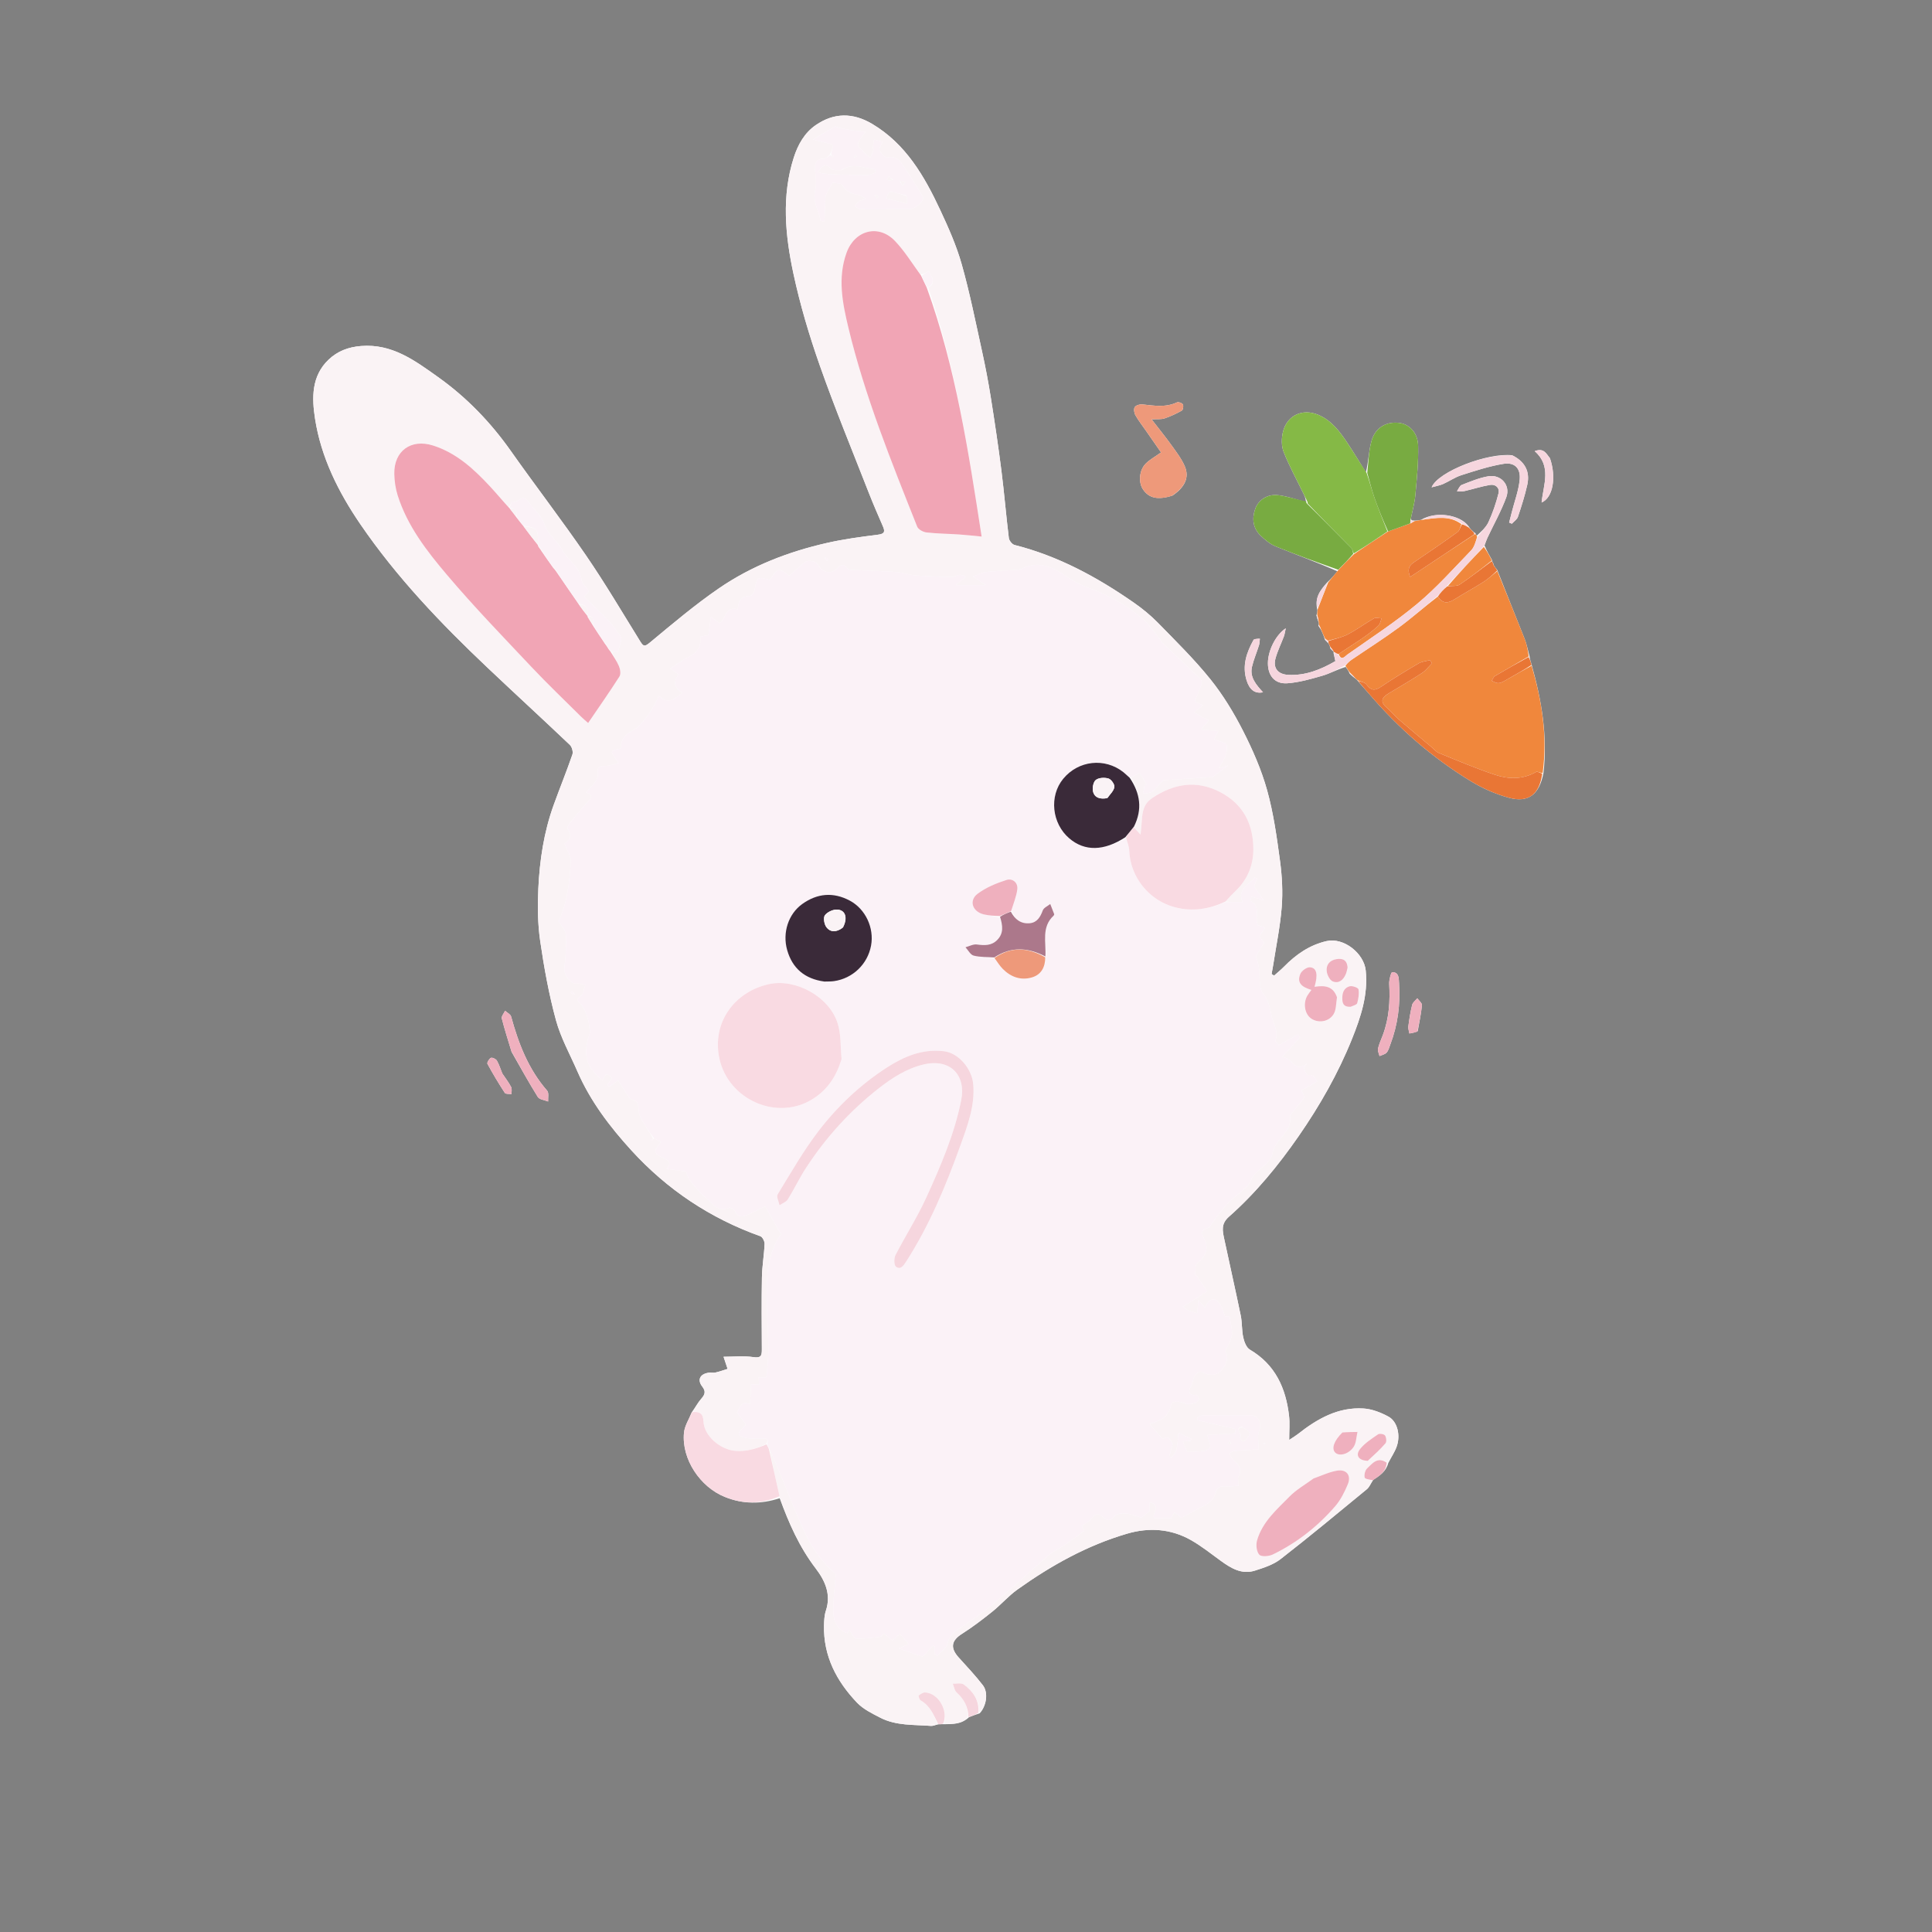 <?xml version="1.0" encoding="utf-8"?>
<svg xmlns="http://www.w3.org/2000/svg" version="1.1" id="Layer_1" x="0px" y="0px" width="100%" viewBox="0 0 1088 1088" enable-background="new 0 0 960 1088" xml:space="preserve" preserveAspectRatio="xMidYMid meet">
  <rect x="0" y="0" width="1088" height="1088" fill="#808080" stroke="none"/>
  <g transform="translate(64 0)">
    <path fill="#FDFEFE" d="M687.008,367.002   C687.008,367.002 687,367.055 686.984,367.817   C687.311,369.245 687.639,370.674 688.015,372.314   C679.72,377.112 671.226,380.526 661.531,380.053   C655.796,379.773 652.792,376.366 654.277,370.853   C655.43,366.572 657.474,362.534 659.036,358.356   C659.476,357.179 659.612,355.888 660.074,353.81   C654.25,357.72 650.049,366.524 650.023,373.427   C649.997,380.475 653.884,385.279 660.898,384.786   C667.552,384.318 674.174,382.415 680.637,380.547   C685.015,379.283 689.095,376.988 693.824,375.565   C694.603,376.627 695.382,377.689 696.114,379.461   C697.064,380.308 698.013,381.155 699.411,382.236   C699.819,382.526 700.226,382.815 700.885,383.767   C702.959,386.127 705.06,388.465 707.103,390.852   C723.647,410.174 742.626,426.735 764.335,439.955   C770.919,443.965 778.263,447.218 785.689,449.235   C796.765,452.244 802.889,447.42 805.21,435.225   C807.572,414.601 804.24,394.606 798.453,374.024   C798.019,372.687 797.584,371.35 797.298,369.312   C796.409,366.121 795.79,362.823 794.584,359.758   C789.562,347 784.362,334.312 779.136,320.913   C778.568,320.221 778.001,319.529 777.346,318.555   C777.283,318.355 777.165,318.196 777.034,317.485   C776.723,316.984 776.413,316.483 776.162,315.255   C774.771,312.834 773.381,310.412 772.008,307.218   C772.562,305.735 773.016,304.206 773.686,302.777   C777.24,295.196 781.399,287.842 784.271,280.014   C786.754,273.246 781.265,267.015 774.138,268.22   C769.009,269.087 764.053,271.181 759.158,273.083   C757.983,273.54 757.358,275.413 756.48,276.634   C757.924,276.615 759.424,276.845 760.802,276.533   C765.589,275.449 770.285,273.888 775.111,273.081   C778.276,272.551 780.637,274.797 779.874,277.848   C778.494,283.37 776.602,288.836 774.233,294.009   C772.868,296.987 770.147,299.344 767.582,301.713   C767.402,301.415 767.223,301.118 766.928,300.457   C766.799,300.218 766.604,300.065 765.839,299.571   C764.891,298.702 763.944,297.833 762.94,296.259   C758.206,289.79 744.4,287.763 736.236,292.754   C734.998,292.992 733.76,293.231 731.514,293.128   C731.166,293.067 730.818,293.006 730.5,292.114   C731.375,287.703 732.644,283.328 733.044,278.875   C733.876,269.627 734.843,260.322 734.62,251.068   C734.439,243.555 729.56,238.759 723.666,238.123   C716.613,237.362 710.505,240.839 708.398,248.199   C706.778,253.857 706.693,259.953 705.203,265.988   C701.802,260.564 698.512,255.065 694.97,249.734   C690.618,243.186 685.971,236.818 678.384,233.617   C669.49,229.865 660.754,233.89 658.493,243.254   C657.639,246.795 657.573,251.157 658.877,254.463   C662.024,262.449 666.19,270.034 669.946,277.781   C670.632,279.195 671.325,280.605 671.442,282.708   C666.168,281.365 660.958,279.414 655.602,278.839   C649.625,278.198 644.615,281.618 642.872,286.581   C640.904,292.181 641.601,297.569 646.04,301.778   C648.541,304.149 651.404,306.498 654.545,307.773   C666.064,312.451 677.768,316.674 689.17,321.728   C687.433,323.823 685.696,325.918 683.28,328.1   C679.499,332.314 676.162,336.694 677.885,343.7   C677.843,344.495 677.802,345.289 677.322,346.511   C677.661,347.703 677.999,348.895 678.649,350.699   C678.712,351.151 678.775,351.602 678.443,352.364   C678.819,352.933 679.195,353.503 679.927,354.667   C680.697,356.327 681.468,357.987 682.137,360.324   C682.704,360.888 683.27,361.453 684.233,362.455   C684.601,363.146 684.968,363.836 685.185,365.233   C685.775,365.82 686.365,366.407 687.008,367.002  M325.47,795.457   C323.983,799.261 321.543,802.976 321.178,806.884   C319.788,821.744 330.286,837.385 344.178,842.99   C354.564,847.181 364.725,847.097 375.077,843.726   C380.185,857.763 386.188,871.251 395.386,883.289   C400.537,890.031 404.163,897.792 401.124,906.958   C400.258,909.57 400.106,912.495 400.041,915.285   C399.64,932.596 407.098,946.757 418.633,958.856   C422.125,962.519 427.11,964.935 431.723,967.315   C440.68,971.937 450.657,971.191 460.317,971.94   C461.514,972.033 462.771,971.343 464.746,971.01   C465.492,971.002 466.237,970.994 467.858,970.996   C472.611,970.89 477.458,971.096 481.741,967.013   C483.48,966.333 485.219,965.654 487.685,964.876   C491.469,961.005 492.745,953.3 489.527,949.092   C485.309,943.576 480.478,938.523 475.826,933.347   C470.995,927.974 471.793,923.855 477.645,920.145   C483.616,916.358 489.279,912.035 494.799,907.6   C499.706,903.658 503.888,898.759 508.988,895.122   C527.983,881.579 548.218,870.268 570.743,863.678   C583.096,860.064 595.372,860.893 606.702,867.312   C612.583,870.644 617.928,874.942 623.424,878.928   C629.22,883.131 635.273,886.855 642.72,884.482   C647.727,882.886 653.086,881.162 657.137,878.014   C673.603,865.217 689.652,851.882 705.76,838.63   C707.174,837.466 707.891,835.456 709.374,833.354   C712.919,831.038 716.533,828.779 717.815,823.874   C719.398,820.837 721.322,817.924 722.494,814.734   C724.831,808.376 722.997,800.531 717.892,797.758   C713.639,795.448 708.695,793.502 703.941,793.193   C689.519,792.258 677.746,799.038 666.839,807.643   C665.664,808.569 664.353,809.324 662.009,810.891   C662.009,805.504 662.392,801.438 661.942,797.465   C660.158,781.744 654.202,768.481 639.82,760.015   C637.877,758.871 636.677,755.629 636.129,753.139   C635.246,749.127 635.552,744.859 634.722,740.829   C631.753,726.416 628.465,712.069 625.414,697.672   C624.475,693.245 623.512,689.217 628.012,685.247   C643.13,671.909 655.892,656.321 667.327,639.821   C679.228,622.647 689.597,604.457 697.404,584.994   C702.328,572.717 706.507,560.259 705.107,546.546   C704.11,536.78 692.632,527.778 683.053,529.976   C673.474,532.175 665.834,537.5 659.081,544.384   C657.331,546.168 655.366,547.744 653.5,549.415   C653.032,549.113 652.565,548.812 652.097,548.51   C652.392,546.865 652.722,545.226 652.976,543.576   C654.66,532.645 656.946,521.76 657.801,510.764   C658.465,502.219 658.002,493.445 656.854,484.932   C655.045,471.53 653.187,457.998 649.574,445.016   C646.355,433.453 641.424,422.205 635.958,411.476   C630.786,401.323 624.743,391.375 617.62,382.514   C608.621,371.319 598.288,361.172 588.227,350.869   C584.08,346.623 579.399,342.78 574.521,339.386   C553.866,325.011 531.983,313.112 507.336,306.899   C505.985,306.558 504.308,304.445 504.129,302.991   C502.578,290.359 501.544,277.662 499.944,265.037   C498.199,251.27 496.153,237.537 493.971,223.832   C492.57,215.027 490.89,206.253 488.972,197.545   C485.38,181.234 482.108,164.816 477.569,148.762   C474.609,138.293 470.108,128.175 465.487,118.279   C456.559,99.164 446.089,81.042 427.171,69.787   C416.325,63.335 405.643,63.395 395.394,70.447   C389.01,74.84 385.306,81.544 383,88.76   C376.06,110.48 378.187,132.516 382.822,154.125   C386.596,171.726 391.786,189.133 397.771,206.125   C406.236,230.157 415.974,253.742 425.25,277.486   C427.727,283.825 430.453,290.068 433.167,296.311   C434.468,299.304 434.267,300.628 430.415,301.112   C420.752,302.325 411.048,303.622 401.565,305.782   C379.929,310.71 359.316,318.667 340.997,331.22   C327.372,340.557 314.692,351.312 301.955,361.875   C299.041,364.292 298.328,364.073 296.563,361.226   C286.526,345.042 276.852,328.601 266.095,312.904   C252.422,292.952 237.64,273.763 223.699,253.99   C212.29,237.81 198.757,223.774 182.686,212.344   C169.734,203.132 156.877,193.464 139.361,194.852   C132.154,195.423 126.093,197.724 121.034,202.542   C111.276,211.835 111.622,224.201 113.401,235.715   C116.773,257.532 126.577,277.131 138.932,295.201   C159.338,325.046 184.21,351.063 210.385,375.849   C225.826,390.471 241.509,404.836 256.919,419.49   C258.106,420.618 258.859,423.416 258.337,424.929   C255.043,434.485 251.217,443.855 247.784,453.365   C242.285,468.596 239.894,484.487 239.145,500.542   C238.69,510.294 238.797,520.24 240.198,529.874   C242.38,544.878 245.105,559.901 249.084,574.511   C251.8,584.484 257.008,593.784 261.168,603.356   C268.452,620.115 279.417,634.514 291.56,647.825   C311.673,669.871 335.926,686.096 364.182,696.168   C365.384,696.596 366.633,699.042 366.572,700.494   C366.31,706.761 365.193,713.001 365.077,719.263   C364.826,732.804 364.952,746.353 365.032,759.898   C365.052,763.324 364.646,764.896 360.275,764.253   C354.743,763.44 349.001,764.057 343.463,764.057   C344.449,767.019 345.094,768.958 345.74,770.897   C343.452,771.596 341.193,772.419 338.867,772.946   C337.596,773.234 336.185,772.855 334.885,773.066   C330.136,773.837 328.565,777.123 331.476,780.839   C333.662,783.629 332.946,785.406 330.883,787.742   C328.968,789.91 327.611,792.57 325.47,795.457  M596.335,279.045   C603.199,274.416 605.874,268.923 603.24,262.681   C601.463,258.468 598.554,254.685 595.856,250.921   C592.416,246.124 588.677,241.542 584.504,236.137   C587.659,235.955 589.887,236.259 591.8,235.621   C595.178,234.494 598.453,232.95 601.563,231.209   C602.25,230.824 602.599,228.59 602.131,227.749   C601.689,226.955 599.654,226.21 598.856,226.585   C592.423,229.609 585.872,228.448 579.259,227.74   C577.857,227.59 575.681,228.246 575.031,229.272   C574.369,230.319 574.685,232.538 575.387,233.785   C577.09,236.811 579.264,239.572 581.254,242.436   C584.136,246.584 587.022,250.729 589.844,254.786   C586.456,257.216 583.445,258.817 581.167,261.138   C577.505,264.87 577.045,271.639 579.63,275.526   C582.958,280.53 587.981,281.733 596.335,279.045  M787.564,256.384   C773.963,254.803 745.906,265.466 742.209,274.446   C744.792,273.718 746.849,273.382 748.692,272.565   C752.171,271.024 755.379,268.736 758.967,267.599   C766.801,265.114 774.695,262.494 782.769,261.197   C788.944,260.205 792.413,263.706 791.809,270.084   C791.228,276.216 788.949,282.188 787.415,288.229   C786.903,290.246 786.387,292.261 785.873,294.277   C786.384,294.492 786.894,294.708 787.405,294.924   C788.577,293.641 790.314,292.547 790.819,291.041   C792.808,285.118 794.712,279.133 796.075,273.043   C797.734,265.63 794.808,259.998 787.564,256.384  M224.109,592.383   C228.977,600.872 233.682,609.463 238.864,617.756   C239.792,619.24 242.69,619.492 244.679,620.313   C244.536,618.244 245.21,615.461 244.122,614.215   C233.537,602.092 227.994,587.639 223.829,572.434   C223.477,571.149 221.597,570.282 220.427,569.221   C219.769,570.669 218.289,572.32 218.589,573.529   C220.105,579.63 222.085,585.615 224.109,592.383  M714.674,583.065   C713.752,585.551 712.582,587.983 712.013,590.547   C711.731,591.815 712.557,593.328 712.882,594.73   C714.236,594.106 715.935,593.794 716.854,592.777   C717.907,591.612 718.331,589.845 718.92,588.299   C723.184,577.119 724.667,565.53 723.869,553.631   C723.684,550.872 723.884,547.446 720,547.487   C719.384,547.493 718.206,551.8 718.326,554.063   C718.836,563.709 718.369,573.178 714.674,583.065  M808.83,257.952   C806.832,255.667 805.563,252.006 800.261,254.072   C809.953,262.582 805.155,272.905 804.149,282.977   C810.557,280.332 812.523,268.764 808.83,257.952  M641.936,360.313   C637.97,367.465 635.426,374.84 638.012,383.142   C639.641,388.373 642.642,390.809 647.265,389.864   C643.472,385.669 639.663,381.45 641.058,375.491   C642.022,371.369 643.736,367.427 645.004,363.37   C645.367,362.209 645.341,360.927 645.494,359.701   C644.45,359.696 643.405,359.691 641.936,360.313  M218.834,604.489   C217.862,602.059 217.111,599.498 215.809,597.26   C215.272,596.336 213.199,595.375 212.451,595.734   C211.439,596.221 210.147,598.44 210.499,599.09   C213.532,604.682 216.811,610.152 220.296,615.476   C220.775,616.207 222.785,615.935 224.086,616.128   C224.031,614.784 224.394,613.222 223.834,612.139   C222.554,609.665 220.822,607.425 218.834,604.489  M734.407,580.676   C735.242,575.818 736.296,570.981 736.759,566.087   C736.874,564.878 735.073,563.488 734.153,562.181   C733.152,563.407 731.605,564.497 731.255,565.887   C730.253,569.868 729.632,573.958 729.09,578.036   C728.921,579.312 729.479,580.685 729.704,582.014   C731.125,581.771 732.546,581.529 734.407,580.676  z"/>
    <path fill="#FAF3F5" d=" M708.931,833.84   C707.891,835.456 707.174,837.466 705.76,838.63   C689.652,851.882 673.603,865.217 657.137,878.014   C653.086,881.162 647.727,882.886 642.72,884.482   C635.273,886.855 629.22,883.131 623.424,878.928   C617.928,874.942 612.583,870.644 606.702,867.312   C595.372,860.893 583.096,860.064 570.743,863.678   C548.218,870.268 527.983,881.579 508.988,895.122   C503.888,898.759 499.706,903.658 494.799,907.6   C489.279,912.035 483.616,916.358 477.645,920.145   C471.793,923.855 470.995,927.974 475.826,933.347   C480.478,938.523 485.309,943.576 489.527,949.092   C492.745,953.3 491.469,961.005 487.331,964.506   C487.524,957.23 483.797,952.408 478.751,948.626   C477.355,947.58 474.665,948.261 472.569,948.15   C473.248,949.806 473.492,951.936 474.686,953.033   C478.843,956.856 481.312,961.25 481,967.003   C477.458,971.096 472.611,970.89 467.568,970.672   C470.347,963.573 464.421,953.451 457.033,953.107   C455.806,953.049 454.393,953.988 453.365,954.831   C453.117,955.034 453.78,957.195 454.502,957.599   C459.847,960.586 461.834,965.844 464.001,971.015   C462.771,971.343 461.514,972.033 460.317,971.94   C450.657,971.191 440.68,971.937 431.723,967.315   C427.11,964.935 422.125,962.519 418.633,958.856   C407.098,946.757 399.64,932.596 400.041,915.285   C400.106,912.495 400.258,909.57 401.124,906.958   C404.163,897.792 400.537,890.031 395.386,883.289   C386.188,871.251 380.185,857.763 375.028,842.959   C372.983,833.462 370.987,824.732 369.361,816.068   C371.782,821.174 373.805,826.225 375.892,831.249   C380.501,842.341 384.708,853.627 389.905,864.436   C394.084,873.128 400.031,880.801 406.639,886.401   C406.107,894.301 405.006,901.601 405.352,908.831   C405.566,913.317 407.709,917.889 413.112,919.704   C413.698,918.947 414.325,918.138 414.405,918.033   C415.659,919.736 416.777,922.664 418.053,922.735   C422.521,922.982 427.061,922.372 431.533,921.777   C432.505,921.648 433.306,920.233 433.677,919.886   C435.714,921.558 437.543,923.06 438.456,923.81   C440.714,921.995 442.686,920.173 442.844,920.319   C444.536,921.879 445.941,923.75 447.672,925.835   C445.605,926.751 444.497,927.242 442.135,928.29   C447.313,930.12 451.256,931.661 455.312,932.795   C455.943,932.972 457.137,931.337 457.993,930.463   C459.191,929.24 460.316,927.946 461.472,926.682   C461.794,926.929 462.116,927.177 462.438,927.424   C462.438,928.79 462.438,930.157 462.438,931.523   C462.885,931.855 463.332,932.187 463.779,932.519   C465.826,930.192 469.057,928.124 469.636,925.476   C470.455,921.728 472.359,919.805 475.208,917.848   C482.112,913.105 489.156,908.482 495.563,903.117   C506.279,894.144 516.477,884.554 527.045,875.399   C529.383,873.375 532.427,872.19 535.017,870.428   C538.853,867.818 542.573,865.039 546.628,862.127   C546.305,861.507 545.668,860.287 545.192,859.375   C547.284,857.814 549.535,856.826 550.711,855.104   C552.805,852.039 554.819,852.272 557.133,854.374   C559.574,856.591 561.239,856.772 563.582,853.836   C564.677,852.464 567.8,852.08 569.9,852.289   C572.926,852.59 575.859,853.838 578.694,854.643   C580.305,853.399 581.896,852.171 583.44,850.979   C583.44,849.474 583.44,847.916 583.44,846.014   C590.491,847.577 584.105,853.13 586.073,854.982   C589.536,854.982 592.187,854.982 595.532,854.982   C595.773,854.555 596.506,853.262 597.425,851.641   C599.01,852.916 600.207,853.879 601.298,854.757   C604.369,853.101 607.138,851.626 609.891,850.12   C614.184,847.77 619.184,846.044 620.577,840.628   C621.472,837.144 623.612,836.84 626.557,837.027   C628.851,837.173 631.175,836.842 633.576,836.719   C633.462,834.344 632.829,832.593 633.422,831.521   C636.052,826.761 632.809,824.297 630.046,821.475   C629.226,820.637 628.784,819.43 628.169,818.392   C629.293,817.929 630.39,817.157 631.546,817.056   C636.194,816.65 640.861,816.452 644.807,816.219   C644.807,812.16 643.933,808.683 645.013,805.99   C646.6,802.035 644.993,797.119 640.82,797.05   C631.744,796.901 622.664,796.967 613.586,797.062   C612.471,797.074 611.362,797.795 610.25,798.187   C610.231,798.71 610.211,799.232 610.192,799.755   C617.4,801.428 624.608,803.101 631.816,804.773   C631.722,805.569 631.627,806.365 631.533,807.161   C626.441,807.47 621.35,807.779 616.032,808.102   C616.308,811.823 620.121,815.697 614.452,816.924   C611.339,817.598 608.049,817.458 604.615,817.701   C603.82,815.8 603.01,813.86 602.127,811.748   C603.836,811.618 605.234,811.511 606.633,811.405   C606.702,811.018 606.772,810.631 606.842,810.243   C604.526,809.133 602.211,808.023 599.649,806.794   C598.762,817.371 598.762,817.371 595.812,820.602   C595.348,820.491 594.883,820.38 594.418,820.269   C595.046,818.074 595.674,815.879 596.409,813.311   C595.26,811.474 594.568,807.813 590.804,810.412   C588.299,807.556 586.026,804.964 583.442,802.019   C585.595,801.178 586.975,800.723 588.278,800.106   C589.592,799.484 591.026,798.906 592.046,797.931   C593.113,796.91 593.869,795.5 594.543,794.151   C595.294,792.65 595.489,789.972 596.48,789.679   C598.388,789.115 600.947,789.33 602.758,790.208   C605.229,791.406 610.305,790.602 611.251,787.941   C611.47,787.326 610.039,785.354 609.713,785.433   C605.852,786.37 605.064,783.322 606.286,781.571   C608.398,778.545 607.277,773.261 612.418,772.378   C612.674,772.334 612.989,772.686 613.287,772.832   C617.204,774.745 620.978,775.034 624.069,771.384   C627.095,767.811 627.992,763.87 626.028,761.038   C627.612,757.203 629.478,754.459 629.747,751.566   C630.054,748.257 628.941,744.816 628.412,741.208   C626.982,741.321 625.756,741.418 625.97,741.401   C624.459,738.026 623.93,734.635 621.949,732.921   C618.664,730.077 616.19,732.715 614.598,736.439   C613.438,735.061 612.664,734.142 610.885,732.029   C610.57,735.382 610.377,737.43 610.182,739.499   C608.562,739.01 606.825,738.646 605.233,737.951   C604.098,737.456 603.157,736.516 602.129,735.775   C603.141,735.184 604.171,734.624 605.159,733.997   C608.706,731.746 612.239,729.472 615.778,727.206   C613.924,724.401 612.088,721.584 610.199,718.803   C609.935,718.414 609.036,718.163 609.063,717.918   C609.314,715.652 608.912,712.236 610.198,711.363   C614.334,708.556 616.851,703.407 614.631,698.701   C613.059,695.368 611.234,692.663 616.669,691.41   C617.489,691.22 617.931,689.574 618.637,688.671   C621.494,685.023 624.128,681.153 627.332,677.837   C630.797,674.252 634.968,671.355 638.505,667.831   C640.078,666.264 640.577,663.663 642.043,661.939   C645.545,657.821 651.774,654.334 652.481,649.889   C653.828,641.421 663.969,637.647 662.449,628.396   C662.391,628.043 662.953,627.568 663.263,627.179   C665.624,624.214 667.995,621.257 670.695,617.882   C670.399,617.26 669.784,615.969 668.905,614.126   C671.817,612.448 674.55,610.874 677.757,609.027   C676.75,607.742 676.401,604.94 672.628,605.413   C672.007,605.491 670.699,603.189 670.429,601.842   C670.262,601.007 671.453,599.9 672.034,598.915   C664.966,604.871 663.645,594.822 657.9,595.338   C661.878,590.998 664.99,587.603 668.103,584.207   C667.708,583.659 667.314,583.111 666.92,582.563   C663.546,584.438 660.173,586.313 656.206,588.518   C655.774,587.918 654.037,586.455 654.304,585.725   C656.129,580.732 653.094,576.755 652.137,572.328   C651.144,567.738 650.569,563.628 647.273,559.428   C644.61,556.034 645.699,549.747 644.961,544.768   C644.662,542.751 643.931,540.799 643.28,538.387   C644.474,536.444 646.121,533.765 647.873,530.913   C646.935,529.602 646.005,528.303 645.208,527.19   C646.447,525.371 647.474,523.862 648.501,522.353   C647.089,521.894 645.677,521.435 644.262,520.977   C644.182,520.658 644.124,520.333 644.026,520.02   C642.7,515.821 646.076,510.179 640.167,507.315   C640.037,507.251 640.509,505.945 640.763,504.979   C642.894,505.604 644.677,506.127 647.663,507.002   C645.406,503.709 643.849,501.436 642.306,499.184   C642.852,497.673 643.386,496.193 643.92,494.712   C643.505,494.542 643.09,494.371 642.675,494.2   C639.243,498.415 632.443,500.774 635.775,507.99   C632.22,507.99 629.099,507.99 626.128,507.693   C628.133,505.488 629.928,503.516 631.855,501.685   C638.495,495.375 641.782,487.291 641.82,478.514   C641.88,464.286 636.215,452.747 622.926,445.961   C609.568,439.141 597.17,441.3 584.976,449.339   C579.834,452.729 579.322,457.375 578.987,462.524   C578.85,464.642 578.609,466.753 578.309,470.018   C576.374,467.913 575.424,466.88 574.589,465.489   C579.478,455.698 578.109,446.773 572.833,438.064   C574.8,436.948 576.406,435.971 577.766,435.144   C579.259,437.693 580.492,439.798 581.724,441.904   C581.379,441.843 581.034,441.782 580.689,441.722   C580.353,443.458 580.016,445.195 579.679,446.931   C581.454,446.588 583.664,446.788 584.91,445.787   C587.381,443.8 589.321,441.152 590.947,439.364   C600.989,438.749 610.81,438.148 618.764,437.661   C621.844,435.376 624.257,433.585 627.596,431.108   C625.1,431.781 623.737,432.149 622.374,432.517   C625.223,428.136 627.811,424.07 626.613,418.784   C624.389,417.979 622.184,417.181 619.85,416.336   C620.747,414.451 621.341,413.204 622.092,411.627   C618.881,411.376 616.111,411.159 612.592,410.884   C613.61,409.383 613.837,408.955 614.15,408.604   C615.04,407.607 615.966,406.641 616.877,405.663   C615.666,405.103 614.418,404.61 613.253,403.967   C611.756,403.14 610.326,402.193 608.506,401.076   C610.643,399.401 611.829,398.471 613.5,397.162   C611.753,396.362 610.623,395.845 608.853,395.035   C610.102,391.883 611.335,388.774 612.567,385.666   C613.178,384.477 612.589,382.876 611.485,381.811   C604.523,375.096 597.438,368.511 590.427,361.848   C589.85,361.299 589.585,360.436 589.071,359.803   C586.197,356.257 583.66,352.333 580.324,349.286   C571.41,341.145 560.937,335.51 549.637,331.291   C545.757,329.842 541.864,328.11 538.444,325.812   C530.164,320.246 522.017,315.048 511.544,320.211   C510.405,320.772 508.987,320.88 507.682,320.974   C502.229,321.369 496.752,321.509 491.323,322.1   C489.141,322.337 487.059,323.494 483.814,324.621   C486.749,326.574 488.271,327.586 491.088,329.461   C484.817,329.461 480.123,329.461 474.271,329.461   C476.761,327.389 478.302,326.108 479.842,324.827   C478.331,323.753 477.045,323.592 475.82,323.798   C474.56,324.01 473.35,324.964 472.136,324.933   C465.247,324.759 458.35,324.561 451.485,324.013   C447.744,323.714 444.085,322.352 440.345,322.091   C432.059,321.513 423.745,321.347 415.446,320.947   C414.691,320.91 413.648,320.616 413.267,320.071   C411.097,316.976 409.262,318.107 407.25,320.242   C404.25,323.426 399.119,322.527 397.073,318.541   C395.713,315.893 391.107,314.929 388.852,316.865   C385.986,319.326 383.162,321.835 380.488,324.176   C374.128,319.644 374.08,319.658 369.518,326.582   C362.339,324.665 362.322,324.751 360.895,332.443   C360.674,333.639 359.301,335.526 358.428,335.545   C353.613,335.648 351.623,338.245 351.489,343.211   C344.366,340.966 344.845,348.695 341.175,350.922   C339.711,349.863 338.602,349.061 336.36,347.439   C335.788,351.5 335.356,354.569 334.919,357.671   C333.522,357.932 331.944,358.227 330.39,358.518   C330.992,364.209 328.59,367.676 323.559,370.079   C320.134,371.714 317.088,374.142 313.479,376.471   C315.302,377.771 316.564,378.67 318.078,379.75   C315.034,383.94 315.579,387.501 320.247,389.987   C315.752,393.985 311.798,396.915 306.89,391.592   C305.677,396.716 297.46,408.593 293.287,410.737   C288.662,413.113 285.413,416.107 285.596,421.506   C279.161,422.79 279.161,422.79 284.443,429.605   C281.654,430.275 279.245,431.357 276.858,431.31   C273.271,431.24 272.106,432.185 272.678,435.919   C272.922,437.512 271.667,439.542 270.639,441.067   C269.468,442.805 267.79,444.201 265.958,446.143   C270.914,447.896 268.52,449.772 266.601,451.93   C263.112,455.851 259.758,459.897 256.483,463.998   C255.882,464.751 255.349,466.435 255.748,466.969   C258.739,470.973 256.331,473.349 253.9,475.032   C255.259,478.782 257.651,482.164 257.439,485.374   C256.675,496.985 255.439,508.624 250.539,518.768   C252.152,521.565 254.585,523.905 254.702,526.355   C255.001,532.592 254.578,538.916 253.825,545.131   C253.373,548.858 257.224,554.227 260.829,553.934   C262.402,553.806 264.027,554.33 265.629,554.557   C264.826,556.691 264.621,559.614 263.084,560.779   C260.57,562.684 260.628,563.087 262.867,565.274   C264.878,567.239 265.946,570.375 266.877,573.178   C267.727,575.736 267.835,578.541 268.269,581.237   C264.129,593.76 265.468,600.246 275.247,608.362   C277.357,604.138 277.588,604.084 280.621,607.117   C279.732,608.424 278.841,609.726 277.95,611.029   C278.299,611.365 278.647,611.702 278.996,612.038   C280.445,611.012 281.893,609.987 284.038,608.469   C286.224,611.795 288.273,614.912 290.869,618.861   C295.569,620.427 295.224,620.46 295.74,625.97   C295.978,628.52 297.704,631.002 299.034,633.358   C300.525,635.998 302.331,638.46 303.716,641.035   C303.11,641.375 302.788,641.679 302.466,641.984   C302.675,642.165 302.885,642.346 303.094,642.528   C303.396,642.018 303.698,641.509 304.36,641.038   C305.874,641.751 307.029,642.427 308.315,643.179   C303.857,648.076 303.941,649.609 309.316,652.004   C312.749,653.534 314.376,654.933 311.372,658.209   C315.339,658.776 318.863,659.279 322.354,659.777   C322.964,661.283 323.291,663.178 324.348,664.483   C327.187,667.991 330.007,671.649 333.455,674.494   C337.142,677.536 340.137,682.921 346.59,680.189   C347.325,679.878 349.382,680.941 349.753,681.82   C351.381,685.672 354.012,685.498 357.073,684.097   C360.151,682.69 363.175,681.166 366.886,679.373   C369.857,684.588 372.976,690.062 375.801,695.023   C370.997,701.94 369.076,709.305 368.253,716.838   C367.565,723.122 367.783,729.526 367.893,735.872   C368.031,743.843 368.67,751.809 368.703,759.778   C368.725,764.897 368.049,770.019 367.669,775.138   C367.659,775.269 367.459,775.386 367.192,775.683   C365.979,775.683 364.631,775.683 363.242,775.683   C363.319,777.226 363.381,778.453 363.448,779.774   C361.83,779.682 360.607,779.612 358.992,779.52   C358.788,783.39 358.602,786.907 358.401,790.714   C353.384,788.551 352.701,792.671 351.034,795.385   C352.831,797.781 354.462,799.956 356.074,802.106   C355.278,803.03 354.886,803.568 354.412,804.021   C350.992,807.29 351.128,808.585 355.732,809.676   C358.668,810.372 361.877,809.873 364.958,810.024   C366.754,810.112 369.239,809.713 367.637,813.036   C361.896,815.848 356.355,817.562 350.132,817.056   C341.6,816.361 332.532,808.674 332.155,800.519   C331.941,795.898 329.942,794.745 326.008,795.014   C327.611,792.57 328.968,789.91 330.883,787.742   C332.946,785.406 333.662,783.629 331.476,780.839   C328.565,777.123 330.136,773.837 334.885,773.066   C336.185,772.855 337.596,773.234 338.867,772.946   C341.193,772.419 343.452,771.596 345.74,770.897   C345.094,768.958 344.449,767.019 343.463,764.057   C349.001,764.057 354.743,763.44 360.275,764.253   C364.646,764.896 365.052,763.324 365.032,759.898   C364.952,746.353 364.826,732.804 365.077,719.263   C365.193,713.001 366.31,706.761 366.572,700.494   C366.633,699.042 365.384,696.596 364.182,696.168   C335.926,686.096 311.673,669.871 291.56,647.825   C279.417,634.514 268.452,620.115 261.168,603.356   C257.008,593.784 251.8,584.484 249.084,574.511   C245.105,559.901 242.38,544.878 240.198,529.874   C238.797,520.24 238.69,510.294 239.145,500.542   C239.894,484.487 242.285,468.596 247.784,453.365   C251.217,443.855 255.043,434.485 258.337,424.929   C258.859,423.416 258.106,420.618 256.919,419.49   C241.509,404.836 225.826,390.471 210.385,375.849   C184.21,351.063 159.338,325.046 138.932,295.201   C126.577,277.131 116.773,257.532 113.401,235.715   C111.622,224.201 111.276,211.835 121.034,202.542   C126.093,197.724 132.154,195.423 139.361,194.852   C156.877,193.464 169.734,203.132 182.686,212.344   C198.757,223.774 212.29,237.81 223.699,253.99   C237.64,273.763 252.422,292.952 266.095,312.904   C276.852,328.601 286.526,345.042 296.563,361.226   C298.328,364.073 299.041,364.292 301.955,361.875   C314.692,351.312 327.372,340.557 340.997,331.22   C359.316,318.667 379.929,310.71 401.565,305.782   C411.048,303.622 420.752,302.325 430.415,301.112   C434.267,300.628 434.468,299.304 433.167,296.311   C430.453,290.068 427.727,283.825 425.25,277.486   C415.974,253.742 406.236,230.157 397.771,206.125   C391.786,189.133 386.596,171.726 382.822,154.125   C378.187,132.516 376.06,110.48 383,88.76   C385.306,81.544 389.01,74.84 395.394,70.447   C405.643,63.395 416.325,63.335 427.171,69.787   C446.089,81.042 456.559,99.164 465.487,118.279   C470.108,128.175 474.609,138.293 477.569,148.762   C482.108,164.816 485.38,181.234 488.972,197.545   C490.89,206.253 492.57,215.027 493.971,223.832   C496.153,237.537 498.199,251.27 499.944,265.037   C501.544,277.662 502.578,290.359 504.129,302.991   C504.308,304.445 505.985,306.558 507.336,306.899   C531.983,313.112 553.866,325.011 574.521,339.386   C579.399,342.78 584.08,346.623 588.227,350.869   C598.288,361.172 608.621,371.319 617.62,382.514   C624.743,391.375 630.786,401.323 635.958,411.476   C641.424,422.205 646.355,433.453 649.574,445.016   C653.187,457.998 655.045,471.53 656.854,484.932   C658.002,493.445 658.465,502.219 657.801,510.764   C656.946,521.76 654.66,532.645 652.976,543.576   C652.722,545.226 652.392,546.865 652.097,548.51   C652.565,548.812 653.032,549.113 653.5,549.415   C655.366,547.744 657.331,546.168 659.081,544.384   C665.834,537.5 673.474,532.175 683.053,529.976   C692.632,527.778 704.11,536.78 705.107,546.546   C706.507,560.259 702.328,572.717 697.404,584.994   C689.597,604.457 679.228,622.647 667.327,639.821   C655.892,656.321 643.13,671.909 628.012,685.247   C623.512,689.217 624.475,693.245 625.414,697.672   C628.465,712.069 631.753,726.416 634.722,740.829   C635.552,744.859 635.246,749.127 636.129,753.139   C636.677,755.629 637.877,758.871 639.82,760.015   C654.202,768.481 660.158,781.744 661.942,797.465   C662.392,801.438 662.009,805.504 662.009,810.891   C664.353,809.324 665.664,808.569 666.839,807.643   C677.746,799.038 689.519,792.258 703.941,793.193   C708.695,793.502 713.639,795.448 717.892,797.758   C722.997,800.531 724.831,808.376 722.494,814.734   C721.322,817.924 719.398,820.837 717.266,823.644   C711.72,820.108 708.85,824.179 705.917,826.886   C704.75,827.964 704.157,830.462 704.497,832.058   C704.682,832.928 707.371,833.263 708.931,833.84  M403.322,87.106   C402.273,87.92 401.186,89.473 400.182,89.421   C395.687,89.187 394.83,91.669 394.985,95.348   C395.15,99.261 396.064,103.411 395.097,107.043   C393.374,113.515 397.145,118.593 398.124,124.334   C398.143,124.448 398.711,124.468 400.293,124.793   C400.448,120.636 400.575,116.661 400.759,112.689   C400.808,111.636 400.803,110.485 401.225,109.563   C402.125,107.596 403.289,105.75 404.9,102.857   C406.165,103.169 409.708,103.028 410.5,104.434   C412.695,108.335 416.01,109.108 419.736,109.85   C420.835,110.068 421.806,110.928 423.841,112.045   C421.718,112.655 420.666,112.694 419.982,113.214   C418.937,114.009 418.146,115.136 417.248,116.122   C418.474,116.738 419.695,117.871 420.928,117.885   C429.911,117.985 438.897,117.859 447.882,117.807   C451.673,117.786 456.962,112.949 455.573,110.583   C452.035,104.557 448.335,98.612 444.394,92.843   C442.465,90.018 440.147,87.584 435.765,88.724   C434.641,89.016 432.254,86.44 431.327,84.71   C430.833,83.788 432.219,81.858 432.968,79.802   C431.152,79.34 429.675,78.965 428.198,78.59   C427.981,80.101 427.719,81.609 427.573,83.127   C427.529,83.591 428.03,84.165 427.894,84.553   C427.388,85.988 426.72,87.366 426.114,88.765   C425.035,87.921 423.907,87.132 422.895,86.215   C422.187,85.573 421.777,84.516 420.992,84.062   C418.272,82.486 419.039,80.548 420.265,78.571   C421.022,77.351 421.958,76.243 423.476,74.188   C420.49,73.88 418.313,73.743 416.165,73.413   C413.561,73.012 410.978,72.473 408.397,71.94   C407.62,71.78 406.632,70.997 406.161,71.258   C402.443,73.321 398.827,75.567 393.828,78.569   C398.594,79.769 402.049,80.639 405.151,81.42   C404.705,83.581 404.353,85.291 403.322,87.106  M454.375,154.624   C449.621,148.272 445.435,141.374 439.986,135.689   C430.697,125.999 417.285,129.647 412.715,142.386   C407.612,156.612 410.441,170.663 413.773,184.546   C423.034,223.128 437.902,259.816 452.506,296.568   C453.131,298.141 455.821,299.617 457.7,299.833   C463.787,300.534 469.948,300.57 476.074,300.974   C479.937,301.229 483.786,301.685 488.801,302.161   C481.382,254.05 474.209,207.059 458.731,161.983   C463.455,159.105 460.619,156.148 459.129,152.641   C457.401,153.627 456.147,154.344 454.375,154.624  M280.632,367.022   C281.992,367.152 283.352,367.281 283.881,367.332   C284.608,364.857 285.251,363.03 285.653,361.151   C285.848,360.242 285.95,358.981 285.479,358.317   C283.288,355.231 281.1,352.092 278.504,349.359   C274.325,344.96 269.821,340.87 265.481,336.623   C265.297,336.443 265.375,335.996 265.318,335.573   C266.137,334.679 266.986,333.751 267.728,332.942   C266.146,330.647 263.829,328.75 263.521,326.57   C262.458,319.057 255.731,315.451 252.479,309.462   C249.838,304.597 244.553,300.884 242.881,295.85   C240.959,290.063 236.595,286.923 233.504,282.478   C229.955,277.374 227.206,284.436 224.282,282.212   C223.823,283.508 223.364,284.805 222.314,285.782   C218.825,281.779 215.443,277.677 211.827,273.793   C202.704,263.996 192.908,255.006 179.789,250.87   C167.409,246.967 157.82,254.005 158.049,266.823   C158.122,270.91 158.737,275.138 159.967,279.029   C165.401,296.213 176.324,310.287 187.658,323.675   C202.89,341.668 219.33,358.651 235.511,375.823   C244.5,385.362 254.008,394.413 263.303,403.663   C264.518,404.872 265.858,405.956 267.201,407.153   C273.398,398.05 279.315,389.633 284.838,380.964   C285.705,379.603 285.287,376.891 284.573,375.175   C283.38,372.306 281.469,369.737 280.632,367.022  M675.376,832.818   C670.984,836.064 666.094,838.82 662.305,842.662   C655.022,850.048 646.882,857.052 643.893,867.537   C643.191,869.999 643.612,873.888 645.181,875.536   C646.398,876.815 650.614,876.461 652.798,875.398   C666.382,868.785 678.134,859.579 687.975,848.159   C691.023,844.621 693.231,840.164 695.037,835.803   C697.063,830.909 694.314,827.322 689.073,828.173   C684.603,828.898 680.349,830.952 675.376,832.818  M688.868,561.203   C686.7,555.029 681.668,554.91 676.273,555.706   C678.332,548.817 677.546,544.985 673.689,544.722   C671.929,544.603 669.066,546.634 668.32,548.379   C666.339,553.021 668.379,555.676 674.518,557.467   C673.716,558.587 672.871,559.587 672.223,560.702   C669.768,564.933 670.71,570.863 674.184,573.435   C677.98,576.244 684.044,575.673 686.895,571.311   C688.52,568.824 688.345,565.161 688.868,561.203  M706.631,822.509   C709.873,819.3 713.282,816.235 716.237,812.781   C716.965,811.93 716.709,809.482 715.977,808.389   C715.445,807.596 712.918,807.146 712.088,807.717   C708.506,810.18 704.655,812.619 701.983,815.938   C699.085,819.536 701.11,822.525 706.631,822.509  M691.654,806.943   C687.181,811.352 685.688,815.836 687.955,818.052   C690.154,820.203 695.351,819.074 698.237,814.906   C699.802,812.643 699.772,809.276 700.462,806.406   C697.728,806.427 694.995,806.447 691.654,806.943  M694.894,544.515   C694.635,540.456 691.939,539.6 688.641,540.133   C684.834,540.749 682.644,543.355 683.161,547.107   C683.442,549.148 684.88,552.004 686.533,552.676   C689.909,554.047 692.485,551.886 693.866,548.614   C694.311,547.558 694.54,546.411 694.894,544.515  M697.121,566.924   C698.23,566.27 700.07,565.812 700.308,564.925   C700.984,562.406 701.488,559.622 701.029,557.132   C700.863,556.228 697.544,555.008 696.081,555.418   C692.577,556.402 691.759,559.452 691.931,562.947   C692.078,565.943 693.457,567.139 697.121,566.924  M400.254,313.93   C400.721,314.555 401.188,315.18 401.655,315.805   C401.969,315.517 402.283,315.228 402.597,314.939   C401.958,314.441 401.32,313.943 400.254,313.93  M259.746,560.07   C259.279,559.445 258.812,558.82 258.345,558.195   C258.031,558.483 257.717,558.772 257.403,559.061   C258.042,559.559 258.68,560.057 259.746,560.07  M648.606,812.799   C648.214,812.795 647.821,812.79 647.428,812.786   C647.427,812.949 647.414,813.254 647.425,813.255   C647.816,813.285 648.209,813.287 648.606,812.799  z"/>
    <path fill="#F0873C" d=" M696.161,378.75   C695.382,377.689 694.603,376.627 693.674,374.978   C694.793,373.388 696.009,372.306 697.342,371.397   C706.211,365.349 715.296,359.599 723.931,353.236   C731.341,347.776 738.245,341.63 745.74,335.924   C748.629,340.387 751.73,339.654 755.326,337.38   C760.596,334.047 766.11,331.098 771.364,327.741   C774.155,325.959 776.617,323.663 779.228,321.599   C784.362,334.312 789.562,347 794.584,359.758   C795.79,362.823 796.409,366.121 796.883,369.66   C790.272,373.546 784.048,377.037 777.914,380.68   C777.079,381.176 776.693,382.43 776.083,383.358   C779.664,385.329 780.374,385.16 784.797,382.565   C789.323,379.91 793.953,377.43 798.537,374.874   C804.24,394.606 807.572,414.601 804.735,435.345   C803.161,435.19 801.722,434.325 801.016,434.732   C793.542,439.038 785.586,438.865 777.933,436.318   C767.27,432.771 756.883,428.376 746.471,424.119   C744.587,423.349 743.146,421.498 741.502,420.143   C740.613,419.41 739.724,418.677 738.843,417.935   C733.706,413.603 728.526,409.32 723.459,404.908   C721.337,403.061 719.598,400.768 717.44,398.972   C713.335,395.553 713.497,393.168 718.133,390.414   C724.404,386.687 730.698,382.987 736.804,379.002   C738.946,377.603 740.56,375.396 742.416,373.558   C742.055,372.951 741.695,372.344 741.335,371.737   C739.151,372.339 736.716,372.512 734.828,373.618   C727.677,377.806 720.582,382.117 713.714,386.749   C710.287,389.06 708.097,388.964 705.597,385.538   C704.636,384.221 702.328,383.886 700.634,383.104   C700.226,382.815 699.819,382.526 699.14,381.801   C697.966,380.493 697.063,379.622 696.161,378.75  z"/>
    <path fill="#F0873C" d=" M683.959,328.013   C685.696,325.918 687.433,323.823 689.526,321.187   C692.626,317.844 695.37,315.041 698.423,312.077   C704.929,307.715 711.127,303.513 717.691,299.27   C722.102,297.731 726.147,296.233 730.462,294.689   C731.328,294.252 731.925,293.861 732.521,293.47   C733.76,293.231 734.998,292.992 736.986,292.718   C744.989,291.598 752.273,290.203 758.98,295.145   C758.3,296.913 757.976,298.789 756.873,299.584   C749.382,304.986 741.762,310.213 734.107,315.383   C731.093,317.419 727.649,319.045 730.152,324.888   C742.432,316.726 754.339,308.812 766.446,300.886   C766.646,300.874 767.043,300.821 767.043,300.821   C767.223,301.118 767.402,301.415 767.868,302.241   C766.956,305.189 766.264,308.099 764.475,309.946   C754.564,320.182 745.026,330.927 734.13,340.022   C721.701,350.396 708.019,359.276 694.755,368.625   C693.549,369.475 691.384,372.535 689.896,368.316   C697.597,362.937 705.594,358.567 712.247,352.338   C713.249,351.4 713.468,349.627 714.049,348.24   C712.61,348.199 710.854,347.602 709.786,348.211   C704.779,351.07 700.119,354.561 695.021,357.226   C691.617,359.006 687.687,359.78 683.779,360.823   C683.122,360.31 682.68,359.978 682.238,359.647   C681.468,357.987 680.697,356.327 679.819,354.081   C679.42,353.015 679.129,352.535 678.839,352.054   C678.775,351.602 678.712,351.151 678.626,350.053   C678.323,348.3 678.041,347.192 677.76,346.084   C677.802,345.289 677.843,344.495 678.065,343.039   C680.149,337.589 682.054,332.801 683.959,328.013  z"/>
    <path fill="#85B946" d=" M717.325,299.311   C711.127,303.513 704.929,307.715 698.384,311.689   C697.733,310.537 697.696,309.348 697.084,308.728   C688.76,300.286 680.356,291.924 672.338,283.454   C672.455,282.905 672.206,282.445 671.979,281.98   C672.001,281.975 672.015,282.017 672.015,282.017   C671.325,280.605 670.632,279.195 669.946,277.781   C666.19,270.034 662.024,262.449 658.877,254.463   C657.573,251.157 657.639,246.795 658.493,243.254   C660.754,233.89 669.49,229.865 678.384,233.617   C685.971,236.818 690.618,243.186 694.97,249.734   C698.512,255.065 701.802,260.564 705.605,266.354   C707.366,271.362 708.524,276.074 710.131,280.628   C712.352,286.918 714.911,293.089 717.325,299.311  z"/>
    <path fill="#F9DAE2" d=" M368.992,816.001   C370.987,824.732 372.983,833.462 374.988,842.586   C364.725,847.097 354.564,847.181 344.178,842.99   C330.286,837.385 319.788,821.744 321.178,806.884   C321.543,802.976 323.983,799.261 325.739,795.236   C329.942,794.745 331.941,795.898 332.155,800.519   C332.532,808.674 341.6,816.361 350.132,817.056   C356.355,817.562 361.896,815.848 367.64,813.374   C368.337,814.449 368.664,815.225 368.992,816.001  z"/>
    <path fill="#78AB41" d=" M671.972,283.542   C680.356,291.924 688.76,300.286 697.084,308.728   C697.696,309.348 697.733,310.537 698.076,311.85   C695.37,315.041 692.626,317.844 689.642,320.857   C677.768,316.674 666.064,312.451 654.545,307.773   C651.404,306.498 648.541,304.149 646.04,301.778   C641.601,297.569 640.904,292.181 642.872,286.581   C644.615,281.618 649.625,278.198 655.602,278.839   C660.958,279.414 666.168,281.365 671.728,282.363   C672.015,282.017 672.001,281.975 671.755,282.371   C671.664,283.026 671.818,283.284 671.972,283.542  z"/>
    <path fill="#78AB41" d=" M717.691,299.27   C714.911,293.089 712.352,286.918 710.131,280.628   C708.524,276.074 707.366,271.362 705.967,266.287   C706.693,259.953 706.778,253.857 708.398,248.199   C710.505,240.839 716.613,237.362 723.666,238.123   C729.56,238.759 734.439,243.555 734.62,251.068   C734.843,260.322 733.876,269.627 733.044,278.875   C732.644,283.328 731.375,287.703 730.337,292.716   C730.18,293.79 730.186,294.263 730.192,294.735   C726.147,296.233 722.102,297.731 717.691,299.27  z"/>
    <path fill="#F6D6DE" d=" M689.719,368.67   C691.384,372.535 693.549,369.475 694.755,368.625   C708.019,359.276 721.701,350.396 734.13,340.022   C745.026,330.927 754.564,320.182 764.475,309.946   C766.264,308.099 766.956,305.189 768.095,302.375   C770.147,299.344 772.868,296.987 774.233,294.009   C776.602,288.836 778.494,283.37 779.874,277.848   C780.637,274.797 778.276,272.551 775.111,273.081   C770.285,273.888 765.589,275.449 760.802,276.533   C759.424,276.845 757.924,276.615 756.48,276.634   C757.358,275.413 757.983,273.54 759.158,273.083   C764.053,271.181 769.009,269.087 774.138,268.22   C781.265,267.015 786.754,273.246 784.271,280.014   C781.399,287.842 777.24,295.196 773.686,302.777   C773.016,304.206 772.562,305.735 771.644,307.6   C764.509,315.311 757.739,322.64 750.665,330.111   C748.698,332.098 747.035,333.942 745.373,335.787   C738.245,341.63 731.341,347.776 723.931,353.236   C715.296,359.599 706.211,365.349 697.342,371.397   C696.009,372.306 694.793,373.388 693.415,374.772   C689.095,376.988 685.015,379.283 680.637,380.547   C674.174,382.415 667.552,384.318 660.898,384.786   C653.884,385.279 649.997,380.475 650.023,373.427   C650.049,366.524 654.25,357.72 660.074,353.81   C659.612,355.888 659.476,357.179 659.036,358.356   C657.474,362.534 655.43,366.572 654.277,370.853   C652.792,376.366 655.796,379.773 661.531,380.053   C671.226,380.526 679.72,377.112 688.015,372.314   C687.639,370.674 687.311,369.245 687.289,367.562   C688.302,367.762 689.011,368.216 689.719,368.67  z"/>
    <path fill="#E97635" d=" M700.76,383.435   C702.328,383.886 704.636,384.221 705.597,385.538   C708.097,388.964 710.287,389.06 713.714,386.749   C720.582,382.117 727.677,377.806 734.828,373.618   C736.716,372.512 739.151,372.339 741.335,371.737   C741.695,372.344 742.055,372.951 742.416,373.558   C740.56,375.396 738.946,377.603 736.804,379.002   C730.698,382.987 724.404,386.687 718.133,390.414   C713.497,393.168 713.335,395.553 717.44,398.972   C719.598,400.768 721.337,403.061 723.459,404.908   C728.526,409.32 733.706,413.603 738.843,417.935   C739.724,418.677 740.613,419.41 741.502,420.143   C743.146,421.498 744.587,423.349 746.471,424.119   C756.883,428.376 767.27,432.771 777.933,436.318   C785.586,438.865 793.542,439.038 801.016,434.732   C801.722,434.325 803.161,435.19 804.509,435.676   C802.889,447.42 796.765,452.244 785.689,449.235   C778.263,447.218 770.919,443.965 764.335,439.955   C742.626,426.735 723.647,410.174 707.103,390.852   C705.06,388.465 702.959,386.127 700.76,383.435  z"/>
    <path fill="#EE997A" d=" M595.989,279.203   C587.981,281.733 582.958,280.53 579.63,275.526   C577.045,271.639 577.505,264.87 581.167,261.138   C583.445,258.817 586.456,257.216 589.844,254.786   C587.022,250.729 584.136,246.584 581.254,242.436   C579.264,239.572 577.09,236.811 575.387,233.785   C574.685,232.538 574.369,230.319 575.031,229.272   C575.681,228.246 577.857,227.59 579.259,227.74   C585.872,228.448 592.423,229.609 598.856,226.585   C599.654,226.21 601.689,226.955 602.131,227.749   C602.599,228.59 602.25,230.824 601.563,231.209   C598.453,232.95 595.178,234.494 591.8,235.621   C589.887,236.259 587.659,235.955 584.504,236.137   C588.677,241.542 592.416,246.124 595.856,250.921   C598.554,254.685 601.463,258.468 603.24,262.681   C605.874,268.923 603.199,274.416 595.989,279.203  z"/>
    <path fill="#F6D6DE" d=" M787.939,256.555   C794.808,259.998 797.734,265.63 796.075,273.043   C794.712,279.133 792.808,285.118 790.819,291.041   C790.314,292.547 788.577,293.641 787.405,294.924   C786.894,294.708 786.384,294.492 785.873,294.277   C786.387,292.261 786.903,290.246 787.415,288.229   C788.949,282.188 791.228,276.216 791.809,270.084   C792.413,263.706 788.944,260.205 782.769,261.197   C774.695,262.494 766.801,265.114 758.967,267.599   C755.379,268.736 752.171,271.024 748.692,272.565   C746.849,273.382 744.792,273.718 742.209,274.446   C745.906,265.466 773.963,254.803 787.939,256.555  z"/>
    <path fill="#EFB0BE" d=" M224.005,592.012   C222.085,585.615 220.105,579.63 218.589,573.529   C218.289,572.32 219.769,570.669 220.427,569.221   C221.597,570.282 223.477,571.149 223.829,572.434   C227.994,587.639 233.537,602.092 244.122,614.215   C245.21,615.461 244.536,618.244 244.679,620.313   C242.69,619.492 239.792,619.24 238.864,617.756   C233.682,609.463 228.977,600.872 224.005,592.012  z"/>
    <path fill="#EFB0BE" d=" M714.843,582.704   C718.369,573.178 718.836,563.709 718.326,554.063   C718.206,551.8 719.384,547.493 720,547.487   C723.884,547.446 723.684,550.872 723.869,553.631   C724.667,565.53 723.184,577.119 718.92,588.299   C718.331,589.845 717.907,591.612 716.854,592.777   C715.935,593.794 714.236,594.106 712.882,594.73   C712.557,593.328 711.731,591.815 712.013,590.547   C712.582,587.983 713.752,585.551 714.843,582.704  z"/>
    <path fill="#E97635" d=" M766.246,300.898   C754.339,308.812 742.432,316.726 730.152,324.888   C727.649,319.045 731.093,317.419 734.107,315.383   C741.762,310.213 749.382,304.986 756.873,299.584   C757.976,298.789 758.3,296.913 759.306,295.263   C760.751,295.647 761.874,296.305 762.997,296.964   C763.944,297.833 764.891,298.702 766.04,300.006   C766.241,300.441 766.246,300.898 766.246,300.898  z"/>
    <path fill="#E97635" d=" M745.74,335.924   C747.035,333.942 748.698,332.098 751.031,330.162   C753.839,329.815 756.436,330.246 758.032,329.18   C764.228,325.039 770.106,320.422 776.103,315.983   C776.413,316.483 776.723,316.984 777.048,317.931   C777.134,318.574 777.257,318.727 777.433,318.837   C778.001,319.529 778.568,320.221 779.182,321.256   C776.617,323.663 774.155,325.959 771.364,327.741   C766.11,331.098 760.596,334.047 755.326,337.38   C751.73,339.654 748.629,340.387 745.74,335.924  z"/>
    <path fill="#F0873C" d=" M776.132,315.619   C770.106,320.422 764.228,325.039 758.032,329.18   C756.436,330.246 753.839,329.815 751.336,330.02   C757.739,322.64 764.509,315.311 771.635,307.986   C773.381,310.412 774.771,312.834 776.132,315.619  z"/>
    <path fill="#E97635" d=" M689.896,368.316   C689.011,368.216 688.302,367.762 687.297,367.182   C687,367.055 687.008,367.002 686.959,366.69   C686.385,365.76 685.86,365.144 685.335,364.527   C684.968,363.836 684.601,363.146 684.092,361.986   C683.965,361.346 683.979,361.176 683.993,361.005   C687.687,359.78 691.617,359.006 695.021,357.226   C700.119,354.561 704.779,351.07 709.786,348.211   C710.854,347.602 712.61,348.199 714.049,348.24   C713.468,349.627 713.249,351.4 712.247,352.338   C705.594,358.567 697.597,362.937 689.896,368.316  z"/>
    <path fill="#F6D6DE" d=" M481.371,967.008   C481.312,961.25 478.843,956.856 474.686,953.033   C473.492,951.936 473.248,949.806 472.569,948.15   C474.665,948.261 477.355,947.58 478.751,948.626   C483.797,952.408 487.524,957.23 486.968,964.554   C485.219,965.654 483.48,966.333 481.371,967.008  z"/>
    <path fill="#F6D6DE" d=" M808.927,258.33   C812.523,268.764 810.557,280.332 804.149,282.977   C805.155,272.905 809.953,262.582 800.261,254.072   C805.563,252.006 806.832,255.667 808.927,258.33  z"/>
    <path fill="#F6D6DE" d=" M642.148,359.999   C643.405,359.691 644.45,359.696 645.494,359.701   C645.341,360.927 645.367,362.209 645.004,363.37   C643.736,367.427 642.022,371.369 641.058,375.491   C639.663,381.45 643.472,385.669 647.265,389.864   C642.642,390.809 639.641,388.373 638.012,383.142   C635.426,374.84 637.97,367.465 642.148,359.999  z"/>
    <path fill="#EFB0BE" d=" M219.054,604.789   C220.822,607.425 222.554,609.665 223.834,612.139   C224.394,613.222 224.031,614.784 224.086,616.128   C222.785,615.935 220.775,616.207 220.296,615.476   C216.811,610.152 213.532,604.682 210.499,599.09   C210.147,598.44 211.439,596.221 212.451,595.734   C213.199,595.375 215.272,596.336 215.809,597.26   C217.111,599.498 217.862,602.059 219.054,604.789  z"/>
    <path fill="#F6D6DE" d=" M464.373,971.012   C461.834,965.844 459.847,960.586 454.502,957.599   C453.78,957.195 453.117,955.034 453.365,954.831   C454.393,953.988 455.806,953.049 457.033,953.107   C464.421,953.451 470.347,963.573 467.13,970.667   C466.237,970.994 465.492,971.002 464.373,971.012  z"/>
    <path fill="#E97635" d=" M798.495,374.449   C793.953,377.43 789.323,379.91 784.797,382.565   C780.374,385.16 779.664,385.329 776.083,383.358   C776.693,382.43 777.079,381.176 777.914,380.68   C784.048,377.037 790.272,373.546 796.808,370.01   C797.584,371.35 798.019,372.687 798.495,374.449  z"/>
    <path fill="#EFB0BE" d=" M734.187,580.981   C732.546,581.529 731.125,581.771 729.704,582.014   C729.479,580.685 728.921,579.312 729.09,578.036   C729.632,573.958 730.253,569.868 731.255,565.887   C731.605,564.497 733.152,563.407 734.153,562.181   C735.073,563.488 736.874,564.878 736.759,566.087   C736.296,570.981 735.242,575.818 734.187,580.981  z"/>
    <path fill="#EFB0BE" d=" M709.153,833.597   C707.371,833.263 704.682,832.928 704.497,832.058   C704.157,830.462 704.75,827.964 705.917,826.886   C708.85,824.179 711.72,820.108 716.926,823.715   C716.533,828.779 712.919,831.038 709.153,833.597  z"/>
    <path fill="#F6D6DE" d=" M762.968,296.612   C761.874,296.305 760.751,295.647 759.302,294.87   C752.273,290.203 744.989,291.598 737.331,292.561   C744.4,287.763 758.206,289.79 762.968,296.612  z"/>
    <path fill="#F6D6DE" d=" M683.62,328.056   C682.054,332.801 680.149,337.589 678,342.645   C676.162,336.694 679.499,332.314 683.62,328.056  z"/>
    <path fill="#F6D6DE" d=" M677.541,346.297   C678.041,347.192 678.323,348.3 678.471,349.747   C677.999,348.895 677.661,347.703 677.541,346.297  z"/>
    <path fill="#F6D6DE" d=" M696.138,379.105   C697.063,379.622 697.966,380.493 698.916,381.684   C698.013,381.155 697.064,380.308 696.138,379.105  z"/>
    <path fill="#F6D6DE" d=" M730.462,294.689   C730.186,294.263 730.18,293.79 730.322,293.131   C730.818,293.006 731.166,293.067 732.018,293.299   C731.925,293.861 731.328,294.252 730.462,294.689  z"/>
    <path fill="#F6D6DE" d=" M678.641,352.209   C679.129,352.535 679.42,353.015 679.641,353.784   C679.195,353.503 678.819,352.933 678.641,352.209  z"/>
    <path fill="#F6D6DE" d=" M683.779,360.823   C683.979,361.176 683.965,361.346 683.894,361.767   C683.27,361.453 682.704,360.888 682.187,359.985   C682.68,359.978 683.122,360.31 683.779,360.823  z"/>
    <path fill="#F6D6DE" d=" M685.26,364.88   C685.86,365.144 686.385,365.76 686.932,366.685   C686.365,366.407 685.775,365.82 685.26,364.88  z"/>
    <path fill="#F6D6DE" d=" M766.446,300.886   C766.246,300.898 766.241,300.441 766.292,300.218   C766.604,300.065 766.799,300.218 766.986,300.639   C767.043,300.821 766.646,300.874 766.446,300.886  z"/>
    <path fill="#F0873C" d=" M777.39,318.696   C777.257,318.727 777.134,318.574 777.028,318.227   C777.165,318.196 777.283,318.355 777.39,318.696  z"/>
    <path fill="#FBF2F7" d=" M369.361,816.068   C368.664,815.225 368.337,814.449 368.006,813.336   C369.239,809.713 366.754,810.112 364.958,810.024   C361.877,809.873 358.668,810.372 355.732,809.676   C351.128,808.585 350.992,807.29 354.412,804.021   C354.886,803.568 355.278,803.03 356.074,802.106   C354.462,799.956 352.831,797.781 351.034,795.385   C352.701,792.671 353.384,788.551 358.401,790.714   C358.602,786.907 358.788,783.39 358.992,779.52   C360.607,779.612 361.83,779.682 363.448,779.774   C363.381,778.453 363.319,777.226 363.242,775.683   C364.631,775.683 365.979,775.683 367.192,775.683   C367.459,775.386 367.659,775.269 367.669,775.138   C368.049,770.019 368.725,764.897 368.703,759.778   C368.67,751.809 368.031,743.843 367.893,735.872   C367.783,729.526 367.565,723.122 368.253,716.838   C369.076,709.305 370.997,701.94 375.801,695.023   C372.976,690.062 369.857,684.588 366.886,679.373   C363.175,681.166 360.151,682.69 357.073,684.097   C354.012,685.498 351.381,685.672 349.753,681.82   C349.382,680.941 347.325,679.878 346.59,680.189   C340.137,682.921 337.142,677.536 333.455,674.494   C330.007,671.649 327.187,667.991 324.348,664.483   C323.291,663.178 322.964,661.283 322.354,659.777   C318.863,659.279 315.339,658.776 311.372,658.209   C314.376,654.933 312.749,653.534 309.316,652.004   C303.941,649.609 303.857,648.076 308.315,643.179   C307.029,642.427 305.874,641.751 304.36,641.038   C302.331,638.46 300.525,635.998 299.034,633.358   C297.704,631.002 295.978,628.52 295.74,625.97   C295.224,620.46 295.569,620.427 290.869,618.861   C288.273,614.912 286.224,611.795 284.038,608.469   C281.893,609.987 280.445,611.012 278.996,612.038   C278.647,611.702 278.299,611.365 277.95,611.029   C278.841,609.726 279.732,608.424 280.621,607.117   C277.588,604.084 277.357,604.138 275.247,608.362   C265.468,600.246 264.129,593.76 268.269,581.237   C267.835,578.541 267.727,575.736 266.877,573.178   C265.946,570.375 264.878,567.239 262.867,565.274   C260.628,563.087 260.57,562.684 263.084,560.779   C264.621,559.614 264.826,556.691 265.629,554.557   C264.027,554.33 262.402,553.806 260.829,553.934   C257.224,554.227 253.373,548.858 253.825,545.131   C254.578,538.916 255.001,532.592 254.702,526.355   C254.585,523.905 252.152,521.565 250.539,518.768   C255.439,508.624 256.675,496.985 257.439,485.374   C257.651,482.164 255.259,478.782 253.9,475.032   C256.331,473.349 258.739,470.973 255.748,466.969   C255.349,466.435 255.882,464.751 256.483,463.998   C259.758,459.897 263.112,455.851 266.601,451.93   C268.52,449.772 270.914,447.896 265.958,446.143   C267.79,444.201 269.468,442.805 270.639,441.067   C271.667,439.542 272.922,437.512 272.678,435.919   C272.106,432.185 273.271,431.24 276.858,431.31   C279.245,431.357 281.654,430.275 284.443,429.605   C279.161,422.79 279.161,422.79 285.596,421.506   C285.413,416.107 288.662,413.113 293.287,410.737   C297.46,408.593 305.677,396.716 306.89,391.592   C311.798,396.915 315.752,393.985 320.247,389.987   C315.579,387.501 315.034,383.94 318.078,379.75   C316.564,378.67 315.302,377.771 313.479,376.471   C317.088,374.142 320.134,371.714 323.559,370.079   C328.59,367.676 330.992,364.209 330.39,358.518   C331.944,358.227 333.522,357.932 334.919,357.671   C335.356,354.569 335.788,351.5 336.36,347.439   C338.602,349.061 339.711,349.863 341.175,350.922   C344.845,348.695 344.366,340.966 351.489,343.211   C351.623,338.245 353.613,335.648 358.428,335.545   C359.301,335.526 360.674,333.639 360.895,332.443   C362.322,324.751 362.339,324.665 369.518,326.582   C374.08,319.658 374.128,319.644 380.488,324.176   C383.162,321.835 385.986,319.326 388.852,316.865   C391.107,314.929 395.713,315.893 397.073,318.541   C399.119,322.527 404.25,323.426 407.25,320.242   C409.262,318.107 411.097,316.976 413.267,320.071   C413.648,320.616 414.691,320.91 415.446,320.947   C423.745,321.347 432.059,321.513 440.345,322.091   C444.085,322.352 447.744,323.714 451.485,324.013   C458.35,324.561 465.247,324.759 472.136,324.933   C473.35,324.964 474.56,324.01 475.82,323.798   C477.045,323.592 478.331,323.753 479.842,324.827   C478.302,326.108 476.761,327.389 474.271,329.461   C480.123,329.461 484.817,329.461 491.088,329.461   C488.271,327.586 486.749,326.574 483.814,324.621   C487.059,323.494 489.141,322.337 491.323,322.1   C496.752,321.509 502.229,321.369 507.682,320.974   C508.987,320.88 510.405,320.772 511.544,320.211   C522.017,315.048 530.164,320.246 538.444,325.812   C541.864,328.11 545.757,329.842 549.637,331.291   C560.937,335.51 571.41,341.145 580.324,349.286   C583.66,352.333 586.197,356.257 589.071,359.803   C589.585,360.436 589.85,361.299 590.427,361.848   C597.438,368.511 604.523,375.096 611.485,381.811   C612.589,382.876 613.178,384.477 612.567,385.666   C611.335,388.774 610.102,391.883 608.853,395.035   C610.623,395.845 611.753,396.362 613.5,397.162   C611.829,398.471 610.643,399.401 608.506,401.076   C610.326,402.193 611.756,403.14 613.253,403.967   C614.418,404.61 615.666,405.103 616.877,405.663   C615.966,406.641 615.04,407.607 614.15,408.604   C613.837,408.955 613.61,409.383 612.592,410.884   C616.111,411.159 618.881,411.376 622.092,411.627   C621.341,413.204 620.747,414.451 619.85,416.336   C622.184,417.181 624.389,417.979 626.613,418.784   C627.811,424.07 625.223,428.136 622.374,432.517   C623.737,432.149 625.1,431.781 627.596,431.108   C624.257,433.585 621.844,435.376 618.764,437.661   C610.81,438.148 600.989,438.749 590.947,439.364   C589.321,441.152 587.381,443.8 584.91,445.787   C583.664,446.788 581.454,446.588 579.679,446.931   C580.016,445.195 580.353,443.458 580.689,441.722   C581.034,441.782 581.379,441.843 581.724,441.904   C580.492,439.798 579.259,437.693 577.766,435.144   C576.406,435.971 574.8,436.948 572.564,437.897   C570.836,436.858 569.796,435.769 568.627,434.846   C558.147,426.57 543.304,428.205 534.765,438.547   C526.71,448.303 528.316,463.789 538.255,472.199   C546.873,479.492 557.672,479.355 569.923,472.03   C570.837,474.467 571.845,476.662 571.918,478.887   C572.407,493.83 583.119,507.24 597.876,510.982   C607.594,513.446 616.938,512.062 625.978,507.99   C629.099,507.99 632.22,507.99 635.775,507.99   C632.443,500.774 639.243,498.415 642.675,494.2   C643.09,494.371 643.505,494.542 643.92,494.712   C643.386,496.193 642.852,497.673 642.306,499.184   C643.849,501.436 645.406,503.709 647.663,507.002   C644.677,506.127 642.894,505.604 640.763,504.979   C640.509,505.945 640.037,507.251 640.167,507.315   C646.076,510.179 642.7,515.821 644.026,520.02   C644.124,520.333 644.182,520.658 644.262,520.977   C645.677,521.435 647.089,521.894 648.501,522.353   C647.474,523.862 646.447,525.371 645.208,527.19   C646.005,528.303 646.935,529.602 647.873,530.913   C646.121,533.765 644.474,536.444 643.28,538.387   C643.931,540.799 644.662,542.751 644.961,544.768   C645.699,549.747 644.61,556.034 647.273,559.428   C650.569,563.628 651.144,567.738 652.137,572.328   C653.094,576.755 656.129,580.732 654.304,585.725   C654.037,586.455 655.774,587.918 656.206,588.518   C660.173,586.313 663.546,584.438 666.92,582.563   C667.314,583.111 667.708,583.659 668.103,584.207   C664.99,587.603 661.878,590.998 657.9,595.338   C663.645,594.822 664.966,604.871 672.034,598.915   C671.453,599.9 670.262,601.007 670.429,601.842   C670.699,603.189 672.007,605.491 672.628,605.413   C676.401,604.94 676.75,607.742 677.757,609.027   C674.55,610.874 671.817,612.448 668.905,614.126   C669.784,615.969 670.399,617.26 670.695,617.882   C667.995,621.257 665.624,624.214 663.263,627.179   C662.953,627.568 662.391,628.043 662.449,628.396   C663.969,637.647 653.828,641.421 652.481,649.889   C651.774,654.334 645.545,657.821 642.043,661.939   C640.577,663.663 640.078,666.264 638.505,667.831   C634.968,671.355 630.797,674.252 627.332,677.837   C624.128,681.153 621.494,685.023 618.637,688.671   C617.931,689.574 617.489,691.22 616.669,691.41   C611.234,692.663 613.059,695.368 614.631,698.701   C616.851,703.407 614.334,708.556 610.198,711.363   C608.912,712.236 609.314,715.652 609.063,717.918   C609.036,718.163 609.935,718.414 610.199,718.803   C612.088,721.584 613.924,724.401 615.778,727.206   C612.239,729.472 608.706,731.746 605.159,733.997   C604.171,734.624 603.141,735.184 602.129,735.775   C603.157,736.516 604.098,737.456 605.233,737.951   C606.825,738.646 608.562,739.01 610.182,739.499   C610.377,737.43 610.57,735.382 610.885,732.029   C612.664,734.142 613.438,735.061 614.598,736.439   C616.19,732.715 618.664,730.077 621.949,732.921   C623.93,734.635 624.459,738.026 625.97,741.401   C625.756,741.418 626.982,741.321 628.412,741.208   C628.941,744.816 630.054,748.257 629.747,751.566   C629.478,754.459 627.612,757.203 626.028,761.038   C627.992,763.87 627.095,767.811 624.069,771.384   C620.978,775.034 617.204,774.745 613.287,772.832   C612.989,772.686 612.674,772.334 612.418,772.378   C607.277,773.261 608.398,778.545 606.286,781.571   C605.064,783.322 605.852,786.37 609.713,785.433   C610.039,785.354 611.47,787.326 611.251,787.941   C610.305,790.602 605.229,791.406 602.758,790.208   C600.947,789.33 598.388,789.115 596.48,789.679   C595.489,789.972 595.294,792.65 594.543,794.151   C593.869,795.5 593.113,796.91 592.046,797.931   C591.026,798.906 589.592,799.484 588.278,800.106   C586.975,800.723 585.595,801.178 583.442,802.019   C586.026,804.964 588.299,807.556 590.804,810.412   C594.568,807.813 595.26,811.474 596.409,813.311   C595.674,815.879 595.046,818.074 594.418,820.269   C594.883,820.38 595.348,820.491 595.812,820.602   C598.762,817.371 598.762,817.371 599.649,806.794   C602.211,808.023 604.526,809.133 606.842,810.243   C606.772,810.631 606.702,811.018 606.633,811.405   C605.234,811.511 603.836,811.618 602.127,811.748   C603.01,813.86 603.82,815.8 604.615,817.701   C608.049,817.458 611.339,817.598 614.452,816.924   C620.121,815.697 616.308,811.823 616.032,808.102   C621.35,807.779 626.441,807.47 631.533,807.161   C631.627,806.365 631.722,805.569 631.816,804.773   C624.608,803.101 617.4,801.428 610.192,799.755   C610.211,799.232 610.231,798.71 610.25,798.187   C611.362,797.795 612.471,797.074 613.586,797.062   C622.664,796.967 631.744,796.901 640.82,797.05   C644.993,797.119 646.6,802.035 645.013,805.99   C643.933,808.683 644.807,812.16 644.807,816.219   C640.861,816.452 636.194,816.65 631.546,817.056   C630.39,817.157 629.293,817.929 628.169,818.392   C628.784,819.43 629.226,820.637 630.046,821.475   C632.809,824.297 636.052,826.761 633.422,831.521   C632.829,832.593 633.462,834.344 633.576,836.719   C631.175,836.842 628.851,837.173 626.557,837.027   C623.612,836.84 621.472,837.144 620.577,840.628   C619.184,846.044 614.184,847.77 609.891,850.12   C607.138,851.626 604.369,853.101 601.298,854.757   C600.207,853.879 599.01,852.916 597.425,851.641   C596.506,853.262 595.773,854.555 595.532,854.982   C592.187,854.982 589.536,854.982 586.073,854.982   C584.105,853.13 590.491,847.577 583.44,846.014   C583.44,847.916 583.44,849.474 583.44,850.979   C581.896,852.171 580.305,853.399 578.694,854.643   C575.859,853.838 572.926,852.59 569.9,852.289   C567.8,852.08 564.677,852.464 563.582,853.836   C561.239,856.772 559.574,856.591 557.133,854.374   C554.819,852.272 552.805,852.039 550.711,855.104   C549.535,856.826 547.284,857.814 545.192,859.375   C545.668,860.287 546.305,861.507 546.628,862.127   C542.573,865.039 538.853,867.818 535.017,870.428   C532.427,872.19 529.383,873.375 527.045,875.399   C516.477,884.554 506.279,894.144 495.563,903.117   C489.156,908.482 482.112,913.105 475.208,917.848   C472.359,919.805 470.455,921.728 469.636,925.476   C469.057,928.124 465.826,930.192 463.779,932.519   C463.332,932.187 462.885,931.855 462.438,931.523   C462.438,930.157 462.438,928.79 462.438,927.424   C462.116,927.177 461.794,926.929 461.472,926.682   C460.316,927.946 459.191,929.24 457.993,930.463   C457.137,931.337 455.943,932.972 455.312,932.795   C451.256,931.661 447.313,930.12 442.135,928.29   C444.497,927.242 445.605,926.751 447.672,925.835   C445.941,923.75 444.536,921.879 442.844,920.319   C442.686,920.173 440.714,921.995 438.456,923.81   C437.543,923.06 435.714,921.558 433.677,919.886   C433.306,920.233 432.505,921.648 431.533,921.777   C427.061,922.372 422.521,922.982 418.053,922.735   C416.777,922.664 415.659,919.736 414.405,918.033   C414.325,918.138 413.698,918.947 413.112,919.704   C407.709,917.889 405.566,913.317 405.352,908.831   C405.006,901.601 406.107,894.301 406.639,886.401   C400.031,880.801 394.084,873.128 389.905,864.436   C384.708,853.627 380.501,842.341 375.892,831.249   C373.805,826.225 371.782,821.174 369.361,816.068  M525.158,538.22   C525.199,530.454 522.355,522.155 529.323,515.659   C529.539,515.458 529.734,514.988 529.647,514.75   C528.952,512.847 528.187,510.969 527.443,509.084   C525.993,510.264 523.798,511.171 523.242,512.68   C521.878,516.382 520.055,519.487 515.965,519.906   C510.976,520.417 507.494,517.751 505.628,512.603   C506.759,508.692 508.376,504.842 508.885,500.851   C509.388,496.906 506.028,494.525 502.883,495.526   C497.187,497.338 491.36,499.731 486.614,503.261   C481.459,507.095 483.574,513.404 490.006,514.93   C492.878,515.612 495.882,515.74 499.002,516.913   C500.702,521.301 501.289,525.572 497.592,529.336   C494.298,532.689 490.34,532.433 486.064,531.882   C484.044,531.622 481.828,532.881 479.702,533.451   C481.214,535.084 482.48,537.684 484.292,538.146   C488.018,539.098 492.037,538.906 496.15,539.808   C497.661,541.767 498.992,543.905 500.719,545.65   C505.22,550.197 510.776,552.22 516.998,550.469   C522.408,548.946 524.635,544.551 525.158,538.22  M409.976,595.931   C409.266,589.24 409.691,582.171 407.618,575.932   C402.706,561.147 384.048,550.943 369.081,554.204   C349.66,558.434 336.767,575.865 341.125,596.104   C346.108,619.25 373.683,631.692 393.93,618.74   C402.221,613.437 407.056,605.921 409.976,595.931  M400.695,552.786   C402.353,552.705 404.029,552.755 405.665,552.522   C416.241,551.019 424.622,542.946 426.537,532.499   C428.364,522.528 423.413,511.89 414.528,507.166   C405.257,502.236 396.201,503.049 387.769,509.102   C380.022,514.663 376.508,525.186 379.284,535.004   C382.185,545.265 389.141,551.268 400.695,552.786  M477.001,644.506   C480.966,633.591 485.052,622.773 484.087,610.738   C483.376,601.877 475.83,592.988 467.592,591.994   C455.464,590.531 445.075,594.934 435.255,601.297   C420.471,610.878 407.746,622.91 397.103,636.746   C388.447,647.998 381.367,660.479 373.93,672.624   C373.121,673.946 374.581,676.656 374.988,678.722   C376.576,677.648 378.725,676.924 379.651,675.438   C383.242,669.675 386.145,663.473 389.847,657.789   C401.062,640.573 414.735,625.476 430.919,612.837   C438.48,606.932 446.641,601.683 456.235,599.427   C470.851,595.991 480.205,605.131 477.273,619.708   C473.415,638.893 465.703,656.721 457.664,674.347   C452.587,685.481 445.916,695.88 440.305,706.786   C439.395,708.554 439.383,712.368 440.526,713.288   C443.068,715.334 444.797,712.783 446.237,710.548   C459.366,690.161 468.59,667.953 477.001,644.506  M635.491,803.516   C630.291,804.366 636.967,807.981 634.126,809.381   C634.644,810.136 635.057,811.018 635.735,811.58   C635.978,811.781 637.091,811.381 637.409,810.957   C638.352,809.7 639.985,808.043 639.693,807.013   C639.335,805.75 637.3,804.963 635.491,803.516  M629.358,812.959   C629.11,812.438 628.863,811.917 628.615,811.396   C628.198,811.817 627.781,812.238 627.364,812.659   C627.886,812.904 628.407,813.148 629.358,812.959  z"/>
    <path fill="#F1A5B5" d=" M279.861,367.041   C281.469,369.737 283.38,372.306 284.573,375.175   C285.287,376.891 285.705,379.603 284.838,380.964   C279.315,389.633 273.398,398.05 267.201,407.153   C265.858,405.956 264.518,404.872 263.303,403.663   C254.008,394.413 244.5,385.362 235.511,375.823   C219.33,358.651 202.89,341.668 187.658,323.675   C176.324,310.287 165.401,296.213 159.967,279.029   C158.737,275.138 158.122,270.91 158.049,266.823   C157.82,254.005 167.409,246.967 179.789,250.87   C192.908,255.006 202.704,263.996 211.827,273.793   C215.443,277.677 218.825,281.779 222.621,285.926   C222.927,286.07 222.93,286.061 223.054,286.364   C224.423,288.182 225.667,289.695 226.96,291.528   C228.266,293.26 229.525,294.674 230.872,296.427   C233.623,300.198 236.285,303.631 238.957,307.027   C238.968,306.989 238.922,307.053 238.961,307.366   C239.631,308.472 240.262,309.265 240.959,310.399   C243.043,313.485 245.061,316.23 247.168,319.246   C247.785,320.041 248.314,320.566 248.919,321.432   C253.301,327.859 257.608,333.945 261.974,340.37   C263.666,342.831 265.299,344.951 266.93,347.037   C266.928,347.002 266.908,347.072 266.948,347.408   C267.978,349.199 268.967,350.654 270.004,352.449   C271.984,355.545 273.917,358.3 275.914,361.37   C276.64,362.488 277.301,363.291 277.995,364.402   C278.638,365.487 279.25,366.264 279.861,367.041  z"/>
    <path fill="#F1A5B5" d=" M457.913,162.021   C474.209,207.059 481.382,254.05 488.801,302.161   C483.786,301.685 479.937,301.229 476.074,300.974   C469.948,300.57 463.787,300.534 457.7,299.833   C455.821,299.617 453.131,298.141 452.506,296.568   C437.902,259.816 423.034,223.128 413.773,184.546   C410.441,170.663 407.612,156.612 412.715,142.386   C417.285,129.647 430.697,125.999 439.986,135.689   C445.435,141.374 449.621,148.272 454.692,155.192   C455.976,157.847 456.945,159.934 457.913,162.021  z"/>
    <path fill="#F9DAE2" d=" M626.128,507.693   C616.938,512.062 607.594,513.446 597.876,510.982   C583.119,507.24 572.407,493.83 571.918,478.887   C571.845,476.662 570.837,474.467 570.059,471.726   C571.396,469.411 572.935,467.63 574.475,465.848   C575.424,466.88 576.374,467.913 578.309,470.018   C578.609,466.753 578.85,464.642 578.987,462.524   C579.322,457.375 579.834,452.729 584.976,449.339   C597.17,441.3 609.568,439.141 622.926,445.961   C636.215,452.747 641.88,464.286 641.82,478.514   C641.782,487.291 638.495,495.375 631.855,501.685   C629.928,503.516 628.133,505.488 626.128,507.693  z"/>
    <path fill="#3A2A39" d=" M574.589,465.489   C572.935,467.63 571.396,469.411 569.72,471.498   C557.672,479.355 546.873,479.492 538.255,472.199   C528.316,463.789 526.71,448.303 534.765,438.547   C543.304,428.205 558.147,426.57 568.627,434.846   C569.796,435.769 570.836,436.858 572.204,438.036   C578.109,446.773 579.478,455.698 574.589,465.489  M559.718,449.39   C561.085,447.347 563.201,445.426 563.556,443.221   C563.792,441.758 561.809,438.908 560.278,438.437   C558.095,437.766 554.814,437.917 553.134,439.199   C551.707,440.288 551.055,443.672 551.532,445.694   C552.363,449.219 555.471,450.234 559.718,449.39  z"/>
    <path fill="#FBF2F7" d=" M404,87   C404.353,85.291 404.705,83.581 405.151,81.42   C402.049,80.639 398.594,79.769 393.828,78.569   C398.827,75.567 402.443,73.321 406.161,71.258   C406.632,70.997 407.62,71.78 408.397,71.94   C410.978,72.473 413.561,73.012 416.165,73.413   C418.313,73.743 420.49,73.88 423.476,74.188   C421.958,76.243 421.022,77.351 420.265,78.571   C419.039,80.548 418.272,82.486 420.992,84.062   C421.777,84.516 422.187,85.573 422.895,86.215   C423.907,87.132 425.035,87.921 426.114,88.765   C426.72,87.366 427.388,85.988 427.894,84.553   C428.03,84.165 427.529,83.591 427.573,83.127   C427.719,81.609 427.981,80.101 428.198,78.59   C429.675,78.965 431.152,79.34 432.968,79.802   C432.219,81.858 430.833,83.788 431.327,84.71   C432.254,86.44 434.641,89.016 435.765,88.724   C440.147,87.584 442.465,90.018 444.394,92.843   C448.335,98.612 452.035,104.557 455.573,110.583   C456.962,112.949 451.673,117.786 447.882,117.807   C438.897,117.859 429.911,117.985 420.928,117.885   C419.695,117.871 418.474,116.738 417.248,116.122   C418.146,115.136 418.937,114.009 419.982,113.214   C420.666,112.694 421.718,112.655 423.841,112.045   C421.806,110.928 420.835,110.068 419.736,109.85   C416.01,109.108 412.695,108.335 410.5,104.434   C409.708,103.028 406.165,103.169 404.9,102.857   C403.289,105.75 402.125,107.596 401.225,109.563   C400.803,110.485 400.808,111.636 400.759,112.689   C400.575,116.661 400.448,120.636 400.293,124.793   C398.711,124.468 398.143,124.448 398.124,124.334   C397.145,118.593 393.374,113.515 395.097,107.043   C396.064,103.411 395.15,99.261 394.985,95.348   C394.83,91.669 395.687,89.187 400.182,89.421   C401.186,89.473 402.273,87.92 403.696,87.337   C404.375,87.89 404.679,88.212 404.984,88.534   C405.165,88.325 405.347,88.115 405.528,87.906   C405.019,87.604 404.509,87.302 404,87  M409.579,95.887   C407.689,95.663 405.003,96.152 404.051,95.089   C400.518,91.144 398.797,94.186 396.613,96.918   C399.152,97.735 401.705,98.003 404.264,98.093   C410.995,98.329 417.728,98.59 424.46,98.601   C426.02,98.604 427.581,97.652 429.141,97.139   C428.965,96.518 428.788,95.898 428.612,95.277   C422.514,94.895 416.431,91.289 409.579,95.887  M446.505,110.098   C443.431,109.363 440.378,108.337 437.267,108.104   C436.515,108.048 435.567,110.613 434.959,111.578   C439.474,112.772 442.882,113.674 446.809,114.712   C446.809,113.335 446.809,112.09 446.505,110.098  M438.921,101.36   C438.141,100.69 437.361,100.019 436.581,99.348   C436.175,99.986 435.768,100.624 435.361,101.262   C436.491,101.527 437.62,101.793 438.921,101.36  M442.702,101.98   C443.21,102.868 443.719,103.756 444.228,104.644   C444.773,103.919 445.319,103.195 445.864,102.471   C444.983,102.15 444.101,101.828 442.702,101.98  M428.472,109.658   C428.955,110.302 429.438,110.947 429.921,111.591   C430.216,111.286 430.51,110.981 430.805,110.675   C430.191,110.199 429.577,109.722 428.472,109.658  M416.883,88.723   C417.425,88.531 417.967,88.339 418.51,88.148   C418.383,87.869 418.256,87.591 418.128,87.313   C417.57,87.638 417.012,87.963 416.883,88.723  z"/>
    <path fill="#EFB0BE" d=" M675.688,832.618   C680.349,830.952 684.603,828.898 689.073,828.173   C694.314,827.322 697.063,830.909 695.037,835.803   C693.231,840.164 691.023,844.621 687.975,848.159   C678.134,859.579 666.382,868.785 652.798,875.398   C650.614,876.461 646.398,876.815 645.181,875.536   C643.612,873.888 643.191,869.999 643.893,867.537   C646.882,857.052 655.022,850.048 662.305,842.662   C666.094,838.82 670.984,836.064 675.688,832.618  z"/>
    <path fill="#FBF2F7" d=" M247.08,318.975   C245.061,316.23 243.043,313.485 241.219,310.213   C240.583,308.808 239.752,307.931 238.922,307.053   C238.922,307.053 238.968,306.989 238.976,306.602   C239.135,297.872 238.566,297.169 230.783,296.088   C229.525,294.674 228.266,293.26 226.989,291.113   C227.228,287.44 226.186,285.715 222.93,286.061   C222.93,286.061 222.927,286.07 222.916,286.086   C223.364,284.805 223.823,283.508 224.282,282.212   C227.206,284.436 229.955,277.374 233.504,282.478   C236.595,286.923 240.959,290.063 242.881,295.85   C244.553,300.884 249.838,304.597 252.479,309.462   C255.731,315.451 262.458,319.057 263.521,326.57   C263.829,328.75 266.146,330.647 267.728,332.942   C266.986,333.751 266.137,334.679 265.318,335.573   C265.375,335.996 265.297,336.443 265.481,336.623   C269.821,340.87 274.325,344.96 278.504,349.359   C281.1,352.092 283.288,355.231 285.479,358.317   C285.95,358.981 285.848,360.242 285.653,361.151   C285.251,363.03 284.608,364.857 283.881,367.332   C283.352,367.281 281.992,367.152 280.246,367.032   C279.25,366.264 278.638,365.487 278.003,364.03   C277.269,362.585 276.559,361.82 275.85,361.054   C273.917,358.3 271.984,355.545 270.019,352.03   C270,349.108 270.436,346.637 266.908,347.072   C266.908,347.072 266.928,347.002 266.953,346.628   C267.54,342.35 265.662,340.43 261.915,340.03   C257.608,333.945 253.301,327.859 249.178,321.246   C248.601,320.137 247.84,319.556 247.08,318.975  z"/>
    <path fill="#EFB0BE" d=" M688.925,561.616   C688.345,565.161 688.52,568.824 686.895,571.311   C684.044,575.673 677.98,576.244 674.184,573.435   C670.71,570.863 669.768,564.933 672.223,560.702   C672.871,559.587 673.716,558.587 674.518,557.467   C668.379,555.676 666.339,553.021 668.32,548.379   C669.066,546.634 671.929,544.603 673.689,544.722   C677.546,544.985 678.332,548.817 676.273,555.706   C681.668,554.91 686.7,555.029 688.925,561.616  z"/>
    <path fill="#EFB0BE" d=" M706.271,822.651   C701.11,822.525 699.085,819.536 701.983,815.938   C704.655,812.619 708.506,810.18 712.088,807.717   C712.918,807.146 715.445,807.596 715.977,808.389   C716.709,809.482 716.965,811.93 716.237,812.781   C713.282,816.235 709.873,819.3 706.271,822.651  z"/>
    <path fill="#EFB0BE" d=" M691.958,806.705   C694.995,806.447 697.728,806.427 700.462,806.406   C699.772,809.276 699.802,812.643 698.237,814.906   C695.351,819.074 690.154,820.203 687.955,818.052   C685.688,815.836 687.181,811.352 691.958,806.705  z"/>
    <path fill="#EFB0BE" d=" M694.881,544.91   C694.54,546.411 694.311,547.558 693.866,548.614   C692.485,551.886 689.909,554.047 686.533,552.676   C684.88,552.004 683.442,549.148 683.161,547.107   C682.644,543.355 684.834,540.749 688.641,540.133   C691.939,539.6 694.635,540.456 694.881,544.91  z"/>
    <path fill="#EFB0BE" d=" M696.716,566.937   C693.457,567.139 692.078,565.943 691.931,562.947   C691.759,559.452 692.577,556.402 696.081,555.418   C697.544,555.008 700.863,556.228 701.029,557.132   C701.488,559.622 700.984,562.406 700.308,564.925   C700.07,565.812 698.23,566.27 696.716,566.937  z"/>
    <path fill="#FBF2F7" d=" M458.322,162.002   C456.945,159.934 455.976,157.847 454.95,155.41   C456.147,154.344 457.401,153.627 459.129,152.641   C460.619,156.148 463.455,159.105 458.322,162.002  z"/>
    <path fill="#FBF2F7" d=" M400.468,313.688   C401.32,313.943 401.958,314.441 402.597,314.939   C402.283,315.228 401.969,315.517 401.655,315.805   C401.188,315.18 400.721,314.555 400.468,313.688  z"/>
    <path fill="#FBF2F7" d=" M259.532,560.312   C258.68,560.057 258.042,559.559 257.403,559.061   C257.717,558.772 258.031,558.483 258.345,558.195   C258.812,558.82 259.279,559.445 259.532,560.312  z"/>
    <path fill="#FBF2F7" d=" M303.716,641.035   C303.698,641.509 303.396,642.018 303.094,642.528   C302.885,642.346 302.675,642.165 302.466,641.984   C302.788,641.679 303.11,641.375 303.716,641.035  z"/>
    <path fill="#FBF2F7" d=" M648.604,813.046   C648.209,813.287 647.816,813.285 647.425,813.255   C647.414,813.254 647.427,812.949 647.428,812.786   C647.821,812.79 648.214,812.795 648.604,813.046  z"/>
    <path fill="#FDFEFE" d=" M672.338,283.454   C671.818,283.284 671.664,283.026 671.734,282.376   C672.206,282.445 672.455,282.905 672.338,283.454  z"/>
    <path fill="#F9DAE2" d=" M409.931,596.365   C407.056,605.921 402.221,613.437 393.93,618.74   C373.683,631.692 346.108,619.25 341.125,596.104   C336.767,575.865 349.66,558.434 369.081,554.204   C384.048,550.943 402.706,561.147 407.618,575.932   C409.691,582.171 409.266,589.24 409.931,596.365  z"/>
    <path fill="#3A2A39" d=" M400.259,552.761   C389.141,551.268 382.185,545.265 379.284,535.004   C376.508,525.186 380.022,514.663 387.769,509.102   C396.201,503.049 405.257,502.236 414.528,507.166   C423.413,511.89 428.364,522.528 426.537,532.499   C424.622,542.946 416.241,551.019 405.665,552.522   C404.029,552.755 402.353,552.705 400.259,552.761  M410.797,522.213   C413.482,517.015 412.241,512.523 407.53,512.224   C405.189,512.076 401.939,513.574 400.546,515.419   C399.534,516.759 400.134,520.46 401.361,522.099   C403.635,525.136 407.044,525.111 410.797,522.213  z"/>
    <path fill="#F6D6DE" d=" M476.903,644.888   C468.59,667.953 459.366,690.161 446.237,710.548   C444.797,712.783 443.068,715.334 440.526,713.288   C439.383,712.368 439.395,708.554 440.305,706.786   C445.916,695.88 452.587,685.481 457.664,674.347   C465.703,656.721 473.415,638.893 477.273,619.708   C480.205,605.131 470.851,595.991 456.235,599.427   C446.641,601.683 438.48,606.932 430.919,612.837   C414.735,625.476 401.062,640.573 389.847,657.789   C386.145,663.473 383.242,669.675 379.651,675.438   C378.725,676.924 376.576,677.648 374.988,678.722   C374.581,676.656 373.121,673.946 373.93,672.624   C381.367,660.479 388.447,647.998 397.103,636.746   C407.746,622.91 420.471,610.878 435.255,601.297   C445.075,594.934 455.464,590.531 467.592,591.994   C475.83,592.988 483.376,601.877 484.087,610.738   C485.052,622.773 480.966,633.591 476.903,644.888  z"/>
    <path fill="#AC788B" d=" M505.258,513.381   C507.494,517.751 510.976,520.417 515.965,519.906   C520.055,519.487 521.878,516.382 523.242,512.68   C523.798,511.171 525.993,510.264 527.443,509.084   C528.187,510.969 528.952,512.847 529.647,514.75   C529.734,514.988 529.539,515.458 529.323,515.659   C522.355,522.155 525.199,530.454 524.718,538.643   C514.806,533.453 505.356,532.96 495.935,539.184   C492.037,538.906 488.018,539.098 484.292,538.146   C482.48,537.684 481.214,535.084 479.702,533.451   C481.828,532.881 484.044,531.622 486.064,531.882   C490.34,532.433 494.298,532.689 497.592,529.336   C501.289,525.572 500.702,521.301 499.158,516.263   C501.296,514.869 503.277,514.125 505.258,513.381  z"/>
    <path fill="#EFB0BE" d=" M505.443,512.992   C503.277,514.125 501.296,514.869 499.07,515.866   C495.882,515.74 492.878,515.612 490.006,514.93   C483.574,513.404 481.459,507.095 486.614,503.261   C491.36,499.731 497.187,497.338 502.883,495.526   C506.028,494.525 509.388,496.906 508.885,500.851   C508.376,504.842 506.759,508.692 505.443,512.992  z"/>
    <path fill="#EE997A" d=" M496.042,539.496   C505.356,532.96 514.806,533.453 524.647,539.107   C524.635,544.551 522.408,548.946 516.998,550.469   C510.776,552.22 505.22,550.197 500.719,545.65   C498.992,543.905 497.661,541.767 496.042,539.496  z"/>
    <path fill="#FAF3F5" d=" M635.741,803.743   C637.3,804.963 639.335,805.75 639.693,807.013   C639.985,808.043 638.352,809.7 637.409,810.957   C637.091,811.381 635.978,811.781 635.735,811.58   C635.057,811.018 634.644,810.136 634.126,809.381   C636.967,807.981 630.291,804.366 635.741,803.743  z"/>
    <path fill="#FAF3F5" d=" M629.143,813.176   C628.407,813.148 627.886,812.904 627.364,812.659   C627.781,812.238 628.198,811.817 628.615,811.396   C628.863,811.917 629.11,812.438 629.143,813.176  z"/>
    <path fill="#FAF3F5" d=" M230.872,296.427   C238.566,297.169 239.135,297.872 238.965,306.639   C236.285,303.631 233.623,300.198 230.872,296.427  z"/>
    <path fill="#FAF3F5" d=" M261.974,340.37   C265.662,340.43 267.54,342.35 266.955,346.663   C265.299,344.951 263.666,342.831 261.974,340.37  z"/>
    <path fill="#FAF3F5" d=" M223.054,286.364   C226.186,285.715 227.228,287.44 226.94,290.795   C225.667,289.695 224.423,288.182 223.054,286.364  z"/>
    <path fill="#FAF3F5" d=" M266.948,347.408   C270.436,346.637 270,349.108 269.971,351.689   C268.967,350.654 267.978,349.199 266.948,347.408  z"/>
    <path fill="#FAF3F5" d=" M238.961,307.366   C239.752,307.931 240.583,308.808 241.153,309.872   C240.262,309.265 239.631,308.472 238.961,307.366  z"/>
    <path fill="#FAF3F5" d=" M275.914,361.37   C276.559,361.82 277.269,362.585 277.97,363.722   C277.301,363.291 276.64,362.488 275.914,361.37  z"/>
    <path fill="#FAF3F5" d=" M247.168,319.246   C247.84,319.556 248.601,320.137 249.102,320.905   C248.314,320.566 247.785,320.041 247.168,319.246  z"/>
    <path fill="#FAF3F5" d=" M559.352,449.511   C555.471,450.234 552.363,449.219 551.532,445.694   C551.055,443.672 551.707,440.288 553.134,439.199   C554.814,437.917 558.095,437.766 560.278,438.437   C561.809,438.908 563.792,441.758 563.556,443.221   C563.201,445.426 561.085,447.347 559.352,449.511  z"/>
    <path fill="#FAF3F5" d=" M409.944,95.817   C416.431,91.289 422.514,94.895 428.612,95.277   C428.788,95.898 428.965,96.518 429.141,97.139   C427.581,97.652 426.02,98.604 424.46,98.601   C417.728,98.59 410.995,98.329 404.264,98.093   C401.705,98.003 399.152,97.735 396.613,96.918   C398.797,94.186 400.518,91.144 404.051,95.089   C405.003,96.152 407.689,95.663 409.944,95.817  z"/>
    <path fill="#FAF3F5" d=" M446.657,110.471   C446.809,112.09 446.809,113.335 446.809,114.712   C442.882,113.674 439.474,112.772 434.959,111.578   C435.567,110.613 436.515,108.048 437.267,108.104   C440.378,108.337 443.431,109.363 446.657,110.471  z"/>
    <path fill="#FAF3F5" d=" M438.835,101.709   C437.62,101.793 436.491,101.527 435.361,101.262   C435.768,100.624 436.175,99.986 436.581,99.348   C437.361,100.019 438.141,100.69 438.835,101.709  z"/>
    <path fill="#FAF3F5" d=" M442.961,101.744   C444.101,101.828 444.983,102.15 445.864,102.471   C445.319,103.195 444.773,103.919 444.228,104.644   C443.719,103.756 443.21,102.868 442.961,101.744  z"/>
    <path fill="#FAF3F5" d=" M428.718,109.452   C429.577,109.722 430.191,110.199 430.805,110.675   C430.51,110.981 430.216,111.286 429.921,111.591   C429.438,110.947 428.955,110.302 428.718,109.452  z"/>
    <path fill="#FAF3F5" d=" M416.668,88.506   C417.012,87.963 417.57,87.638 418.128,87.313   C418.256,87.591 418.383,87.869 418.51,88.148   C417.967,88.339 417.425,88.531 416.668,88.506  z"/>
    <path fill="#FAF3F5" d=" M404.035,87.284   C404.509,87.302 405.019,87.604 405.528,87.906   C405.347,88.115 405.165,88.325 404.984,88.534   C404.679,88.212 404.375,87.89 404.035,87.284  z"/>
    <path fill="#FAF3F5" d=" M410.503,522.508   C407.044,525.111 403.635,525.136 401.361,522.099   C400.134,520.46 399.534,516.759 400.546,515.419   C401.939,513.574 405.189,512.076 407.53,512.224   C412.241,512.523 413.482,517.015 410.503,522.508  z"/>
  </g>
</svg>